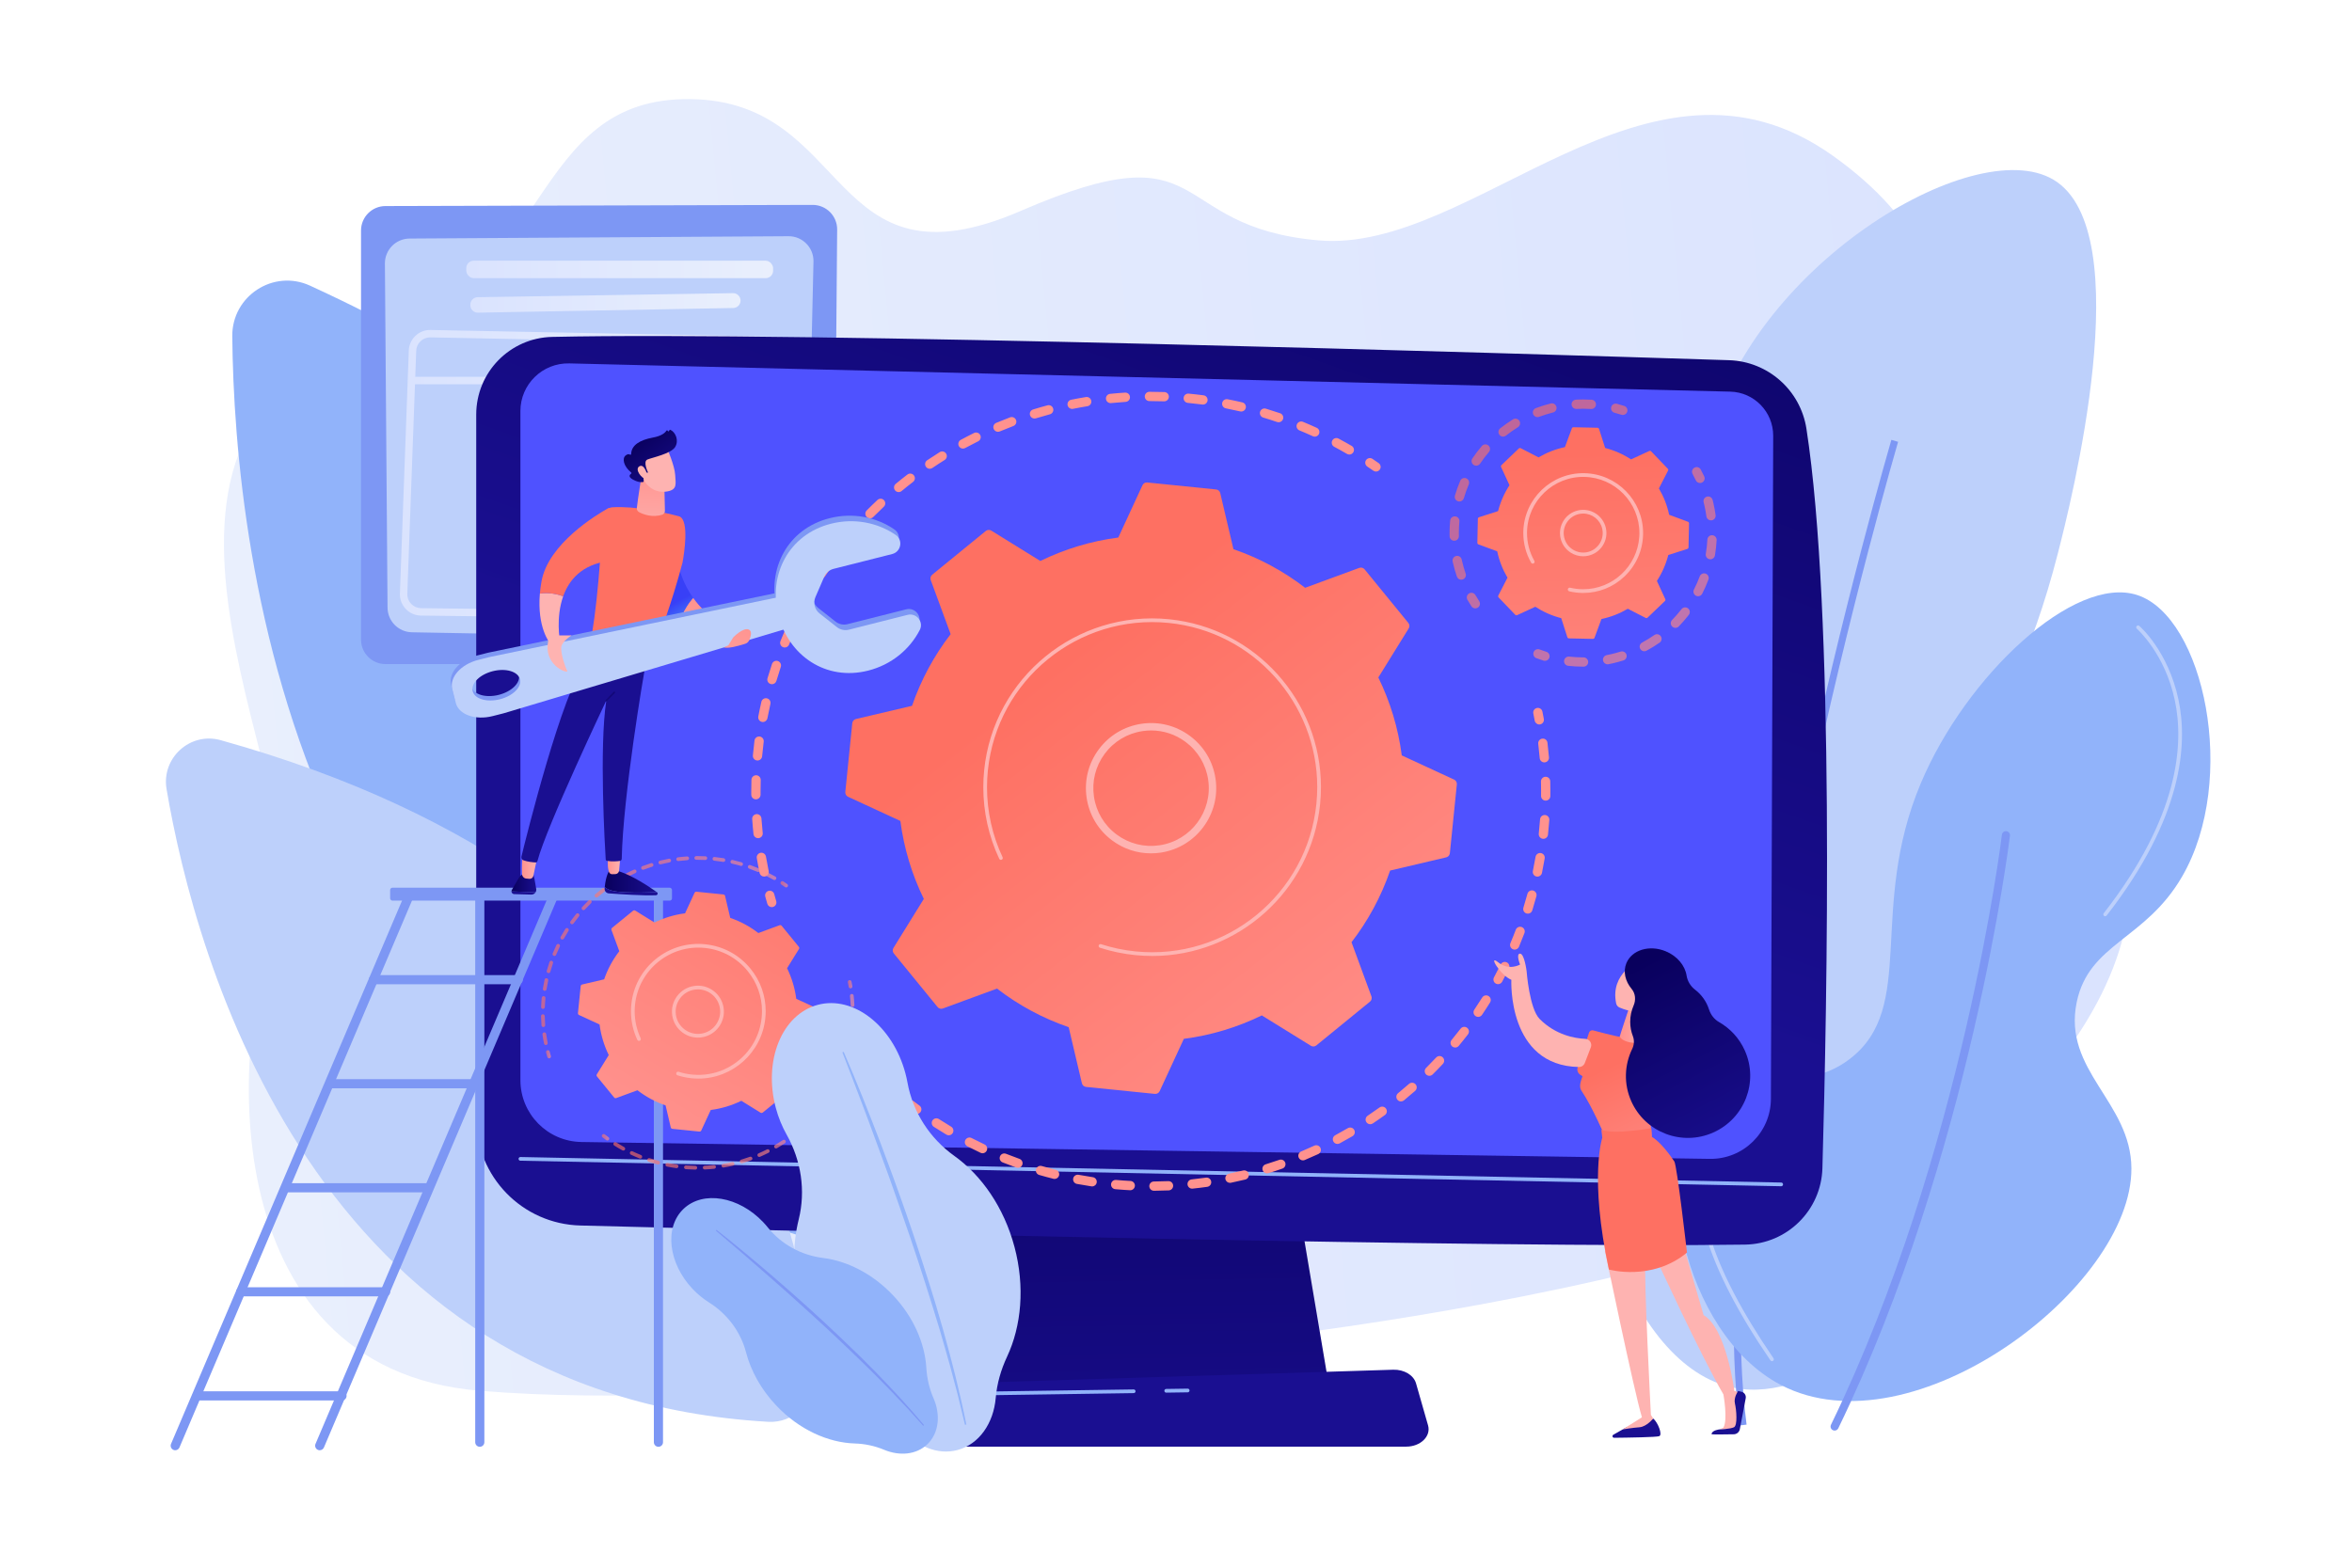 <?xml version="1.0" encoding="UTF-8"?><svg xmlns="http://www.w3.org/2000/svg" xmlns:xlink="http://www.w3.org/1999/xlink" viewBox="0 0 2475 1650"><defs><style>.cls-1{fill:url(#linear-gradient);}.cls-2{fill:#fff;}.cls-3{fill:#91b3fa;}.cls-4{fill:#7d97f4;}.cls-5{fill:#bdd0fb;}.cls-6{fill:url(#linear-gradient-8);}.cls-7{fill:url(#linear-gradient-9);}.cls-8{fill:url(#linear-gradient-3);}.cls-9{fill:url(#linear-gradient-4);}.cls-10{fill:url(#linear-gradient-2);}.cls-11{fill:url(#linear-gradient-6);}.cls-12{fill:url(#linear-gradient-7);}.cls-13{fill:url(#linear-gradient-5);}.cls-14{opacity:.64;}.cls-15{fill:url(#linear-gradient-59);}.cls-16{fill:url(#linear-gradient-57);}.cls-17{fill:url(#linear-gradient-58);}.cls-18{fill:url(#linear-gradient-55);}.cls-19{fill:url(#linear-gradient-56);}.cls-20{fill:url(#linear-gradient-53);}.cls-21{fill:url(#linear-gradient-54);}.cls-22{fill:url(#linear-gradient-51);}.cls-23{fill:url(#linear-gradient-52);}.cls-24{fill:url(#linear-gradient-50);}.cls-25{fill:url(#linear-gradient-64);}.cls-26{fill:url(#linear-gradient-63);}.cls-27{fill:url(#linear-gradient-65);}.cls-28{fill:url(#linear-gradient-60);}.cls-29{fill:url(#linear-gradient-62);}.cls-30{fill:url(#linear-gradient-61);}.cls-31{fill:url(#linear-gradient-41);}.cls-32{fill:url(#linear-gradient-40);}.cls-33{fill:url(#linear-gradient-43);}.cls-34{fill:url(#linear-gradient-42);}.cls-35{fill:url(#linear-gradient-45);}.cls-36{fill:url(#linear-gradient-46);}.cls-37{fill:url(#linear-gradient-44);}.cls-38{fill:url(#linear-gradient-49);}.cls-39{fill:url(#linear-gradient-47);}.cls-40{fill:url(#linear-gradient-48);}.cls-41{fill:url(#linear-gradient-14);}.cls-42{fill:url(#linear-gradient-18);}.cls-43{fill:url(#linear-gradient-22);}.cls-44{fill:url(#linear-gradient-20);}.cls-45{fill:url(#linear-gradient-21);}.cls-46{fill:url(#linear-gradient-23);}.cls-47{fill:url(#linear-gradient-15);}.cls-48{fill:url(#linear-gradient-19);}.cls-49{fill:url(#linear-gradient-16);}.cls-50{fill:url(#linear-gradient-17);}.cls-51{fill:url(#linear-gradient-13);}.cls-52{fill:url(#linear-gradient-12);}.cls-53{fill:url(#linear-gradient-10);}.cls-54{fill:url(#linear-gradient-11);}.cls-55{fill:url(#linear-gradient-27);}.cls-56{fill:url(#linear-gradient-24);}.cls-57{fill:url(#linear-gradient-26);}.cls-58{fill:url(#linear-gradient-38);}.cls-59{fill:url(#linear-gradient-35);}.cls-60{fill:url(#linear-gradient-37);}.cls-61{fill:url(#linear-gradient-34);}.cls-62{fill:url(#linear-gradient-39);}.cls-63{fill:url(#linear-gradient-36);}.cls-64{fill:url(#linear-gradient-25);}.cls-65{fill:url(#linear-gradient-28);}.cls-66{fill:url(#linear-gradient-29);}.cls-67{fill:url(#linear-gradient-33);}.cls-68{fill:url(#linear-gradient-30);}.cls-69{fill:url(#linear-gradient-32);}.cls-70{fill:url(#linear-gradient-31);}</style><linearGradient id="linear-gradient" x1="-1395.69" y1="850.47" x2="599.57" y2="850.47" gradientTransform="translate(750.55 -28.65) rotate(174.59) scale(1 -.95)" gradientUnits="userSpaceOnUse"><stop offset="0" stop-color="#dae3fe"/><stop offset="1" stop-color="#e9effd"/></linearGradient><linearGradient id="linear-gradient-2" x1="490.68" y1="283.58" x2="813.55" y2="283.58" gradientTransform="matrix(1, 0, 0, 1, 0, 0)" xlink:href="#linear-gradient"/><linearGradient id="linear-gradient-3" x1="494.95" y1="318.81" x2="779.28" y2="318.81" gradientTransform="matrix(1, 0, 0, 1, 0, 0)" xlink:href="#linear-gradient"/><linearGradient id="linear-gradient-4" x1="420.8" y1="499.78" x2="837.89" y2="499.78" gradientTransform="matrix(1, 0, 0, 1, 0, 0)" xlink:href="#linear-gradient"/><linearGradient id="linear-gradient-5" x1="429.56" y1="400.53" x2="833.17" y2="400.53" gradientTransform="matrix(1, 0, 0, 1, 0, 0)" xlink:href="#linear-gradient"/><linearGradient id="linear-gradient-6" x1="1203.61" y1="946.19" x2="1215.61" y2="1654.19" gradientUnits="userSpaceOnUse"><stop offset="0" stop-color="#09005d"/><stop offset="1" stop-color="#1a0f91"/></linearGradient><linearGradient id="linear-gradient-7" x1="1548.88" y1="1063.7" x2="1424.88" y2="1219.7" xlink:href="#linear-gradient-6"/><linearGradient id="linear-gradient-8" x1="1549.06" y1="-129.8" x2="1193.06" y2="878.2" xlink:href="#linear-gradient-6"/><linearGradient id="linear-gradient-9" x1="1923.67" y1="-274.74" x2="1679.67" y2="89.26" gradientUnits="userSpaceOnUse"><stop offset="0" stop-color="#4042e2"/><stop offset="1" stop-color="#4f52ff"/></linearGradient><linearGradient id="linear-gradient-10" x1="985.12" y1="-784.71" x2="913.12" y2="-68.71" gradientUnits="userSpaceOnUse"><stop offset="0" stop-color="#fe7062"/><stop offset="1" stop-color="#ff928e"/></linearGradient><linearGradient id="linear-gradient-11" x1="1248.53" y1="-758.23" x2="1176.53" y2="-42.23" xlink:href="#linear-gradient-10"/><linearGradient id="linear-gradient-12" x1="1566.97" y1="-726.2" x2="1494.97" y2="-10.2" xlink:href="#linear-gradient-10"/><linearGradient id="linear-gradient-13" x1="1765.85" y1="-706.2" x2="1693.85" y2="9.79" xlink:href="#linear-gradient-10"/><linearGradient id="linear-gradient-14" x1="1482.17" y1="-734.73" x2="1410.17" y2="-18.73" xlink:href="#linear-gradient-10"/><linearGradient id="linear-gradient-15" x1="1155.92" y1="-767.53" x2="1083.92" y2="-51.54" xlink:href="#linear-gradient-10"/><linearGradient id="linear-gradient-16" x1="1110.96" y1="701.05" x2="1494.96" y2="1193.05" xlink:href="#linear-gradient-10"/><linearGradient id="linear-gradient-17" x1="1574.21" y1="-134.9" x2="1434.21" y2="237.1" gradientUnits="userSpaceOnUse"><stop offset="0" stop-color="#ff928e"/><stop offset="1" stop-color="#feb3b1"/></linearGradient><linearGradient id="linear-gradient-18" x1="1574.86" y1="-134.66" x2="1434.86" y2="237.35" xlink:href="#linear-gradient-17"/><linearGradient id="linear-gradient-19" x1="1663.62" y1="476.2" x2="1674.74" y2="874.48" xlink:href="#linear-gradient-10"/><linearGradient id="linear-gradient-20" x1="1992.83" y1="-736.68" x2="1856.83" y2="-196.68" xlink:href="#linear-gradient-17"/><linearGradient id="linear-gradient-21" x1="1477.86" y1="503.99" x2="1665.86" y2="835.99" xlink:href="#linear-gradient-10"/><linearGradient id="linear-gradient-22" x1="1570.08" y1="451.78" x2="1758.08" y2="783.78" xlink:href="#linear-gradient-10"/><linearGradient id="linear-gradient-23" x1="1680.41" y1="389.3" x2="1868.41" y2="721.3" xlink:href="#linear-gradient-10"/><linearGradient id="linear-gradient-24" x1="1713.77" y1="370.41" x2="1901.77" y2="702.41" xlink:href="#linear-gradient-10"/><linearGradient id="linear-gradient-25" x1="1618.14" y1="424.56" x2="1806.14" y2="756.56" xlink:href="#linear-gradient-10"/><linearGradient id="linear-gradient-26" x1="1507.56" y1="487.18" x2="1695.56" y2="819.18" xlink:href="#linear-gradient-10"/><linearGradient id="linear-gradient-27" x1="1992.83" y1="-736.68" x2="1856.83" y2="-196.68" xlink:href="#linear-gradient-17"/><linearGradient id="linear-gradient-28" x1="574.56" y1="1109.6" x2="579.77" y2="1109.6" xlink:href="#linear-gradient-10"/><linearGradient id="linear-gradient-29" x1="569.33" y1="1000.47" x2="816.92" y2="1000.47" xlink:href="#linear-gradient-10"/><linearGradient id="linear-gradient-30" x1="821.27" y1="930.72" x2="829.23" y2="930.72" xlink:href="#linear-gradient-10"/><linearGradient id="linear-gradient-31" x1="892.14" y1="1035.91" x2="896.95" y2="1035.91" xlink:href="#linear-gradient-10"/><linearGradient id="linear-gradient-32" x1="645.46" y1="1138.58" x2="899.28" y2="1138.58" xlink:href="#linear-gradient-10"/><linearGradient id="linear-gradient-33" x1="633.26" y1="1196.99" x2="641.09" y2="1196.99" xlink:href="#linear-gradient-10"/><linearGradient id="linear-gradient-34" x1="876.51" y1="827.51" x2="663.88" y2="1182.49" xlink:href="#linear-gradient-10"/><linearGradient id="linear-gradient-35" x1="862.63" y1="368.67" x2="778.63" y2="824.67" xlink:href="#linear-gradient-17"/><linearGradient id="linear-gradient-36" x1="862.98" y1="368.73" x2="778.98" y2="824.73" xlink:href="#linear-gradient-17"/><linearGradient id="linear-gradient-37" x1="554.09" y1="632.08" x2="610.29" y2="781" gradientTransform="translate(1301.24) rotate(-180) scale(1 -1)" xlink:href="#linear-gradient-17"/><linearGradient id="linear-gradient-38" x1="557.78" y1="680.76" x2="585.17" y2="631.23" gradientTransform="translate(1301.24) rotate(-180) scale(1 -1)" gradientUnits="userSpaceOnUse"><stop offset="0" stop-color="#53d8ff"/><stop offset="1" stop-color="#3840f7"/></linearGradient><linearGradient id="linear-gradient-39" x1="7132.42" y1="927.89" x2="7188.22" y2="927.89" gradientTransform="translate(-6496.2)" xlink:href="#linear-gradient-6"/><linearGradient id="linear-gradient-40" x1="7147.18" y1="1217.47" x2="7154.68" y2="1057.97" gradientTransform="translate(-6496.2)" xlink:href="#linear-gradient-6"/><linearGradient id="linear-gradient-41" x1="7034.41" y1="928.03" x2="7060.53" y2="928.03" gradientTransform="translate(-6496.2)" xlink:href="#linear-gradient-6"/><linearGradient id="linear-gradient-42" x1="7034.23" y1="1212.16" x2="7041.73" y2="1052.66" gradientTransform="translate(-6496.2)" xlink:href="#linear-gradient-6"/><linearGradient id="linear-gradient-43" x1="7045.46" y1="910.02" x2="7062.41" y2="910.02" gradientTransform="translate(-6496.2)" xlink:href="#linear-gradient-17"/><linearGradient id="linear-gradient-44" x1="7135.26" y1="908.91" x2="7149.39" y2="908.91" gradientTransform="translate(-6496.2)" xlink:href="#linear-gradient-17"/><linearGradient id="linear-gradient-45" x1="777.52" y1="722.57" x2="732.02" y2="747.57" xlink:href="#linear-gradient-6"/><linearGradient id="linear-gradient-46" x1="7170.39" y1="691.71" x2="7112.57" y2="766.46" gradientTransform="translate(-6496.2)" xlink:href="#linear-gradient-6"/><linearGradient id="linear-gradient-47" x1="-1869.02" y1="2333.2" x2="-2097.02" y2="2489.2" gradientTransform="translate(1301.24) rotate(-180) scale(1 -1)" xlink:href="#linear-gradient-10"/><linearGradient id="linear-gradient-48" x1="686.83" y1="490.28" x2="683.33" y2="574.28" xlink:href="#linear-gradient-17"/><linearGradient id="linear-gradient-49" x1="6426.07" y1="-1619.33" x2="6450.57" y2="-1551.33" gradientTransform="translate(-6496.2)" xlink:href="#linear-gradient-17"/><linearGradient id="linear-gradient-50" x1="7168.29" y1="460.82" x2="7209.06" y2="513.31" gradientTransform="translate(-6496.2)" xlink:href="#linear-gradient-6"/><linearGradient id="linear-gradient-51" x1="6411.57" y1="-1614.1" x2="6436.07" y2="-1546.1" gradientTransform="translate(-6496.2)" xlink:href="#linear-gradient-17"/><linearGradient id="linear-gradient-52" x1="-604.82" y1="2514.36" x2="-565.82" y2="2459.36" gradientTransform="translate(1301.24) rotate(-180) scale(1 -1)" xlink:href="#linear-gradient-17"/><linearGradient id="linear-gradient-53" x1="-1868.05" y1="2334.61" x2="-2096.05" y2="2490.61" gradientTransform="translate(1301.24) rotate(-180) scale(1 -1)" xlink:href="#linear-gradient-10"/><linearGradient id="linear-gradient-54" x1="514.57" y1="646.99" x2="570.77" y2="795.92" gradientTransform="translate(1301.24) rotate(-180) scale(1 -1)" xlink:href="#linear-gradient-17"/><linearGradient id="linear-gradient-55" x1="-594.16" y1="2521.92" x2="-555.16" y2="2466.92" gradientTransform="translate(1301.24) rotate(-180) scale(1 -1)" xlink:href="#linear-gradient-17"/><linearGradient id="linear-gradient-56" x1="2023.27" y1="1038.52" x2="1945.26" y2="1161.54" xlink:href="#linear-gradient-17"/><linearGradient id="linear-gradient-57" x1="358.37" y1="1215.67" x2="351.04" y2="1430.33" gradientTransform="translate(1470.1)" xlink:href="#linear-gradient-6"/><linearGradient id="linear-gradient-58" x1="262.13" y1="1212.38" x2="254.79" y2="1427.05" gradientTransform="translate(1470.1)" xlink:href="#linear-gradient-6"/><linearGradient id="linear-gradient-59" x1="1885.79" y1="1013.89" x2="1810.78" y2="1184.91" xlink:href="#linear-gradient-17"/><linearGradient id="linear-gradient-60" x1="1705.25" y1="1116.79" x2="1771.62" y2="1259.5" xlink:href="#linear-gradient-10"/><linearGradient id="linear-gradient-61" x1="1612.3" y1="1404.72" x2="1484.3" y2="1568.72" xlink:href="#linear-gradient-10"/><linearGradient id="linear-gradient-62" x1="234.23" y1="1078.83" x2="265.26" y2="1078.83" gradientTransform="translate(1470.1)" xlink:href="#linear-gradient-17"/><linearGradient id="linear-gradient-63" x1="1771.73" y1="925.44" x2="1754.39" y2="969.44" xlink:href="#linear-gradient-17"/><linearGradient id="linear-gradient-64" x1="1639.38" y1="909.92" x2="1634.05" y2="958.59" xlink:href="#linear-gradient-17"/><linearGradient id="linear-gradient-65" x1="-350.93" y1="1017.35" x2="-458.25" y2="1225.7" gradientTransform="translate(1366.17) rotate(-180) scale(1 -1)" xlink:href="#linear-gradient-6"/></defs><g id="Background"><rect class="cls-2" width="2475" height="1650"/></g><g id="Illustration"><g><path class="cls-1" d="m1207.98,1421.39s741.76-61.72,930.25-270.4c188.49-208.68,92.96-389.9-70.13-428.37-163.09-38.46-195.3-91.47-117.36-174.45,77.94-82.99,171.38-247.03-22.57-384.64-193.95-137.61-377.54,103.79-540.6,89.47-163.06-14.32-108.98-119.62-313.26-31.1-204.27,88.52-176.7-115.54-347.85-117.6-171.15-2.06-144.87,196.9-331.65,252.47-319.45,95.05-50.37,501.9-101.7,614.46-51.33,112.57-73.19,468.84,211.23,492.51,284.42,23.67,703.64-42.36,703.64-42.36Z"/><path class="cls-3" d="m244.42,353.87c2.19,228.09,65.25,832.22,660.57,962.91,33.26,7.3,65.59-15.69,69.69-49.49,20.69-170.45,15.75-661.49-648.42-966.64-38.5-17.69-82.24,10.86-81.84,53.23Z"/><path class="cls-5" d="m175.28,830.58c30.1,176.94,154.33,638.47,633.13,665.88,26.75,1.53,49-20.36,47.98-47.13-5.15-135.01-70.13-515.9-624.16-670.29-32.12-8.95-62.55,18.67-56.95,51.55Z"/><g><path class="cls-5" d="m1824.43,1460.61c84.92,16.98,193.36-75.6,228.29-176.74,35.95-104.08-29.97-147.68-29.46-292.11.58-164.07,85.92-188.79,142.38-409.94,12.74-49.9,86.44-338.64-4.91-392.76-84.47-50.04-321.72,93.57-363.3,277.39-29.65,131.07,62.01,186.1,27,338.75-30.72,133.94-111.44,135.88-142.37,265.11-37.66,157.33,30.88,368.01,142.37,390.3Z"/><path class="cls-4" d="m1830.6,1500.36c-22.89-176.77,21.77-449.48,63.26-647.13,44.92-213.99,95.91-388.54,96.42-390.28l7.07,2.07c-.51,1.74-51.43,176.05-96.29,389.77-41.37,197.08-85.91,468.89-63.15,644.62l-7.3.94Z"/></g><g><path class="cls-3" d="m1874.08,1457.72c-104.68-54.54-140.5-241.83-81-302.7,40.2-41.13,97.86,2.13,153.48-40.5,71.02-54.43,18.78-156.95,74.61-289.91,47.51-113.15,161.49-220.21,228.09-198.24,69.72,23,106.44,193.62,46.9,296.3-38.72,66.78-97.99,70.06-110.85,132.16-14.92,72.07,57.16,104.93,57.55,174.8.71,125.5-230.3,300.24-368.78,228.09Z"/><path class="cls-4" d="m1930.56,1505.69c-.62,0-1.26-.14-1.86-.43-2.12-1.03-3-3.58-1.97-5.7,138.77-285.95,179.46-617.68,179.86-621,.28-2.34,2.4-4.01,4.74-3.73,2.34.28,4.01,2.4,3.73,4.74-.4,3.33-41.26,336.49-180.65,623.72-.74,1.52-2.26,2.4-3.84,2.4Z"/><path class="cls-5" d="m2215.27,964.39c-.42,0-.84-.13-1.2-.41-.85-.66-1-1.89-.34-2.74,79.38-101.89,84.54-177.99,74.89-223.89-10.41-49.53-39.73-75.37-40.02-75.63-.82-.71-.91-1.94-.2-2.76.71-.82,1.94-.9,2.75-.2,1.24,1.08,30.61,26.97,41.29,77.78,9.82,46.71,4.67,124.02-75.63,227.09-.39.49-.96.75-1.54.75Z"/><path class="cls-5" d="m1864.64,1432.67c-.62,0-1.23-.3-1.61-.85-67.3-98.22-90.25-174.1-68.22-225.54,19.58-45.72,69.02-54.23,69.52-54.31,1.07-.18,2.07.55,2.24,1.61.17,1.06-.55,2.07-1.61,2.24-.48.08-47.87,8.29-66.57,52.04-21.44,50.13,1.4,124.74,67.87,221.75.61.89.38,2.11-.51,2.72-.34.23-.72.34-1.1.34Z"/></g><g><path class="cls-4" d="m851.62,698.96h-445.96c-14.22,0-25.75-11.53-25.75-25.75V242.62c0-14.19,11.49-25.71,25.68-25.75l449.53-1.21c14.3-.04,25.89,11.58,25.82,25.89l-3.57,431.8c-.08,14.17-11.58,25.61-25.75,25.61Z"/><path class="cls-5" d="m829.76,248.62l-398.76,2.45c-14.41.09-26.03,11.83-25.97,26.25l2.78,362.16c.07,14.2,11.46,25.74,25.65,26l387.44,7.07c14.47.26,26.4-11.29,26.6-25.76l8.53-371.68c.21-14.63-11.65-26.58-26.29-26.49Z"/><rect class="cls-10" x="490.68" y="274.39" width="322.87" height="18.38" rx="7.82" ry="7.82"/><path class="cls-8" d="m779.27,316.79h0c-.22,4.09-3.57,7.32-7.66,7.39l-268.7,4.9c-4.37.08-7.96-3.44-7.96-7.81v-.64c0-4.27,3.42-7.75,7.69-7.82l268.7-4.26c4.53-.07,8.17,3.71,7.93,8.24Z"/><path class="cls-9" d="m806.7,652.27c-.09,0-.18,0-.27,0l-363.43-4.36c-6.03-.07-11.67-2.5-15.86-6.83-4.2-4.33-6.45-10.04-6.33-16.07l9.35-255.74c.11-5.93,2.56-11.53,6.88-15.7,4.33-4.16,10-6.41,16.02-6.27l362.8,7.06c12.37.24,22.25,10.5,22.03,22.87,0,.02,0,.04,0,.06l-8.72,252.97c-.22,12.16-10.27,22.01-22.46,22.01Zm-354.09-297.16c-3.81,0-7.4,1.45-10.16,4.1-2.82,2.72-4.42,6.37-4.49,10.28l-9.35,255.74c-.07,3.86,1.39,7.59,4.13,10.41,2.74,2.83,6.41,4.41,10.35,4.45l363.43,4.36c8.05.17,14.69-6.36,14.83-14.4l8.72-253c.13-8.05-6.31-14.73-14.37-14.89l-362.8-7.06c-.1,0-.19,0-.29,0Z"/><path class="cls-13" d="m829.27,404.44h-395.8c-2.16,0-3.91-1.75-3.91-3.91s1.75-3.91,3.91-3.91h395.8c2.16,0,3.91,1.75,3.91,3.91s-1.75,3.91-3.91,3.91Z"/></g><g><polygon class="cls-11" points="1057.75 1174.63 1025.54 1463.49 1399.22 1463.49 1350.54 1174.63 1057.75 1174.63"/><path class="cls-12" d="m1479.71,1522.59h-546.9c-14.86,0-26.02-10.58-23.14-21.94l7.02-27.75c2.11-8.35,11.29-14.47,22.2-14.81l527.23-16.45c11.39-.36,21.48,5.69,23.97,14.37l12.65,44.2c3.29,11.48-7.92,22.39-23.02,22.39Z"/><path class="cls-6" d="m501.13,436.31v741.14c0,60.97,48.58,110.83,109.53,112.4,270.7,6.98,967.92,23.91,1225.61,20.11,44.29-.65,80.17-36.09,81.45-80.37,4.97-172.18,13.04-586.2-16.83-778.42-6.29-40.48-40.46-70.75-81.4-72.06-226.81-7.26-980.9-30.3-1238.47-24.51-44.42,1-79.89,37.28-79.89,81.72Z"/><path class="cls-7" d="m547.63,432.7v704.13c0,35.6,28.57,64.6,64.17,65.13l1187.39,17.75c35.29.53,64.21-27.86,64.34-63.15l2.4-697.84c.09-25.23-20.01-45.91-45.24-46.52l-1221.61-29.72c-28.22-.69-51.46,22-51.46,50.22Z"/><path class="cls-3" d="m1874.35,1248.53s-.03,0-.04,0l-1326.72-26.86c-1.08-.02-1.93-.91-1.91-1.99.02-1.08.96-1.98,1.99-1.91l1326.72,26.86c1.08.02,1.93.91,1.91,1.99-.02,1.07-.89,1.91-1.95,1.91Z"/><path class="cls-3" d="m1227.21,1465.77c-1.07,0-1.94-.86-1.95-1.92-.02-1.08.85-1.97,1.92-1.98l22.59-.33h.03c1.07,0,1.94.86,1.95,1.92.02,1.08-.85,1.97-1.92,1.98l-22.59.33h-.03Z"/><path class="cls-3" d="m929.91,1507.46c-.1,0-.21,0-.31-.02-1.07-.17-1.79-1.17-1.62-2.24l3.22-20.19c1.75-10.93,11.04-18.98,22.11-19.14l239.63-3.5c1.07-.01,1.97.85,1.98,1.92.02,1.08-.85,1.97-1.92,1.98l-239.63,3.5c-9.16.13-16.87,6.8-18.31,15.85l-3.22,20.19c-.15.96-.98,1.64-1.93,1.64Z"/></g><g><path class="cls-4" d="m692.87,1522.75c-2.66,0-4.81-2.15-4.81-4.81v-575.34c0-2.66,2.15-4.81,4.81-4.81s4.81,2.15,4.81,4.81v575.34c0,2.66-2.15,4.81-4.81,4.81Z"/><path class="cls-4" d="m504.88,1522.75c-2.66,0-4.81-2.15-4.81-4.81v-575.34c0-2.66,2.15-4.81,4.81-4.81s4.81,2.15,4.81,4.81v575.34c0,2.66-2.15,4.81-4.81,4.81Z"/><path class="cls-4" d="m184.41,1526.4c-.63,0-1.27-.12-1.88-.39-2.45-1.04-3.59-3.87-2.55-6.31l246.14-578.99c1.04-2.45,3.87-3.58,6.31-2.55,2.45,1.04,3.59,3.87,2.55,6.31l-246.14,578.99c-.78,1.83-2.56,2.93-4.43,2.93Z"/><path class="cls-4" d="m336.44,1526.4c-.63,0-1.27-.12-1.88-.39-2.45-1.04-3.59-3.87-2.55-6.31l246.14-578.99c1.04-2.45,3.87-3.58,6.31-2.55,2.45,1.04,3.59,3.87,2.55,6.31l-246.14,578.99c-.78,1.83-2.56,2.93-4.43,2.93Z"/><rect class="cls-4" x="410.54" y="934.32" width="296.59" height="13.57" rx="2.35" ry="2.35"/><path class="cls-4" d="m545.4,1035.94h-152.49c-2.66,0-4.81-2.15-4.81-4.81s2.15-4.81,4.81-4.81h152.49c2.66,0,4.81,2.15,4.81,4.81s-2.15,4.81-4.81,4.81Z"/><rect class="cls-4" x="346.12" y="1135.82" width="152.49" height="9.63"/><rect class="cls-4" x="300.83" y="1245.32" width="152.49" height="9.63"/><path class="cls-4" d="m405.82,1364.45h-152.49c-2.66,0-4.81-2.15-4.81-4.81s2.15-4.81,4.81-4.81h152.49c2.66,0,4.81,2.15,4.81,4.81s-2.15,4.81-4.81,4.81Z"/><path class="cls-4" d="m359.89,1473.95h-152.49c-2.66,0-4.81-2.15-4.81-4.81s2.15-4.81,4.81-4.81h152.49c2.66,0,4.81,2.15,4.81,4.81s-2.15,4.81-4.81,4.81Z"/></g><g><g><path class="cls-53" d="m812.13,954.76c-2.11,0-4.06-1.38-4.68-3.51-.74-2.52-1.46-5.06-2.15-7.6-.71-2.6.82-5.29,3.42-6,2.6-.71,5.29.82,6,3.42.68,2.48,1.38,4.96,2.1,7.42.76,2.59-.72,5.3-3.31,6.06-.46.13-.92.2-1.38.2Z"/><path class="cls-54" d="m804.08,922.61c-2.26,0-4.3-1.58-4.78-3.89-1.07-5.14-2.05-10.35-2.92-15.51-.45-2.66,1.34-5.18,4-5.63,2.67-.44,5.18,1.34,5.63,4,.85,5.03,1.81,10.13,2.85,15.14.55,2.64-1.15,5.23-3.79,5.78-.34.07-.67.1-1,.1Zm-6.34-40.43c-2.47,0-4.58-1.86-4.85-4.37-.55-5.2-1.02-10.49-1.37-15.72-.18-2.69,1.85-5.02,4.54-5.2,2.7-.17,5.02,1.85,5.2,4.54.35,5.11.8,10.28,1.34,15.35.29,2.68-1.66,5.09-4.34,5.37-.18.02-.35.03-.52.03Zm-2.31-40.86c-2.68,0-4.86-2.16-4.88-4.85,0-1.07-.01-2.14-.01-3.21,0-4.17.06-8.4.19-12.57.08-2.69,2.35-4.76,5.03-4.74,2.69.08,4.81,2.33,4.74,5.03-.12,4.08-.18,8.21-.18,12.28,0,1.05,0,2.09.01,3.13.02,2.7-2.15,4.9-4.85,4.92h-.04Zm1.69-40.89c-.15,0-.29,0-.44-.02-2.69-.24-4.67-2.61-4.43-5.3.47-5.22,1.04-10.49,1.7-15.68.34-2.67,2.78-4.57,5.46-4.23,2.67.34,4.57,2.78,4.23,5.46-.64,5.07-1.2,10.22-1.66,15.32-.23,2.54-2.36,4.45-4.86,4.45Zm5.63-40.52c-.3,0-.61-.03-.91-.09-2.65-.5-4.39-3.06-3.89-5.71.97-5.14,2.06-10.33,3.23-15.44.6-2.63,3.22-4.28,5.85-3.67,2.63.6,4.27,3.22,3.67,5.85-1.14,4.99-2.2,10.06-3.15,15.08-.44,2.34-2.49,3.98-4.79,3.98Zm9.58-39.77c-.46,0-.92-.06-1.38-.2-2.59-.76-4.07-3.47-3.31-6.06,1.48-5.02,3.07-10.09,4.73-15.05.86-2.56,3.63-3.93,6.18-3.08,2.56.86,3.93,3.63,3.08,6.18-1.63,4.85-3.18,9.79-4.62,14.7-.62,2.13-2.57,3.51-4.68,3.51Zm13.47-38.63c-.61,0-1.23-.12-1.83-.36-2.5-1.01-3.7-3.86-2.69-6.36,1.97-4.87,4.07-9.76,6.22-14.55,1.11-2.46,4-3.56,6.46-2.45,2.46,1.11,3.56,4,2.45,6.46-2.1,4.67-4.15,9.45-6.07,14.2-.77,1.9-2.6,3.05-4.53,3.05Zm17.27-37.18c-.77,0-1.54-.18-2.27-.56-2.39-1.26-3.3-4.21-2.05-6.59,2.44-4.64,5.01-9.3,7.63-13.85,1.34-2.34,4.33-3.14,6.67-1.79,2.34,1.35,3.14,4.33,1.79,6.67-2.56,4.44-5.06,8.99-7.45,13.52-.87,1.66-2.57,2.61-4.32,2.61Zm20.85-35.27c-.92,0-1.86-.26-2.69-.81-2.25-1.49-2.87-4.51-1.38-6.77,2.88-4.37,5.89-8.75,8.95-13.02,1.57-2.19,4.62-2.7,6.81-1.13,2.19,1.57,2.7,4.62,1.13,6.81-2.98,4.17-5.92,8.45-8.74,12.71-.94,1.42-2.49,2.19-4.08,2.19Zm24.22-33.02c-1.08,0-2.17-.36-3.07-1.09-2.09-1.7-2.41-4.77-.71-6.87,3.3-4.06,6.72-8.12,10.18-12.07,1.78-2.03,4.86-2.23,6.89-.45,2.03,1.78,2.23,4.86.45,6.89-3.38,3.85-6.72,7.82-9.94,11.79-.97,1.19-2.37,1.81-3.79,1.81Zm27.34-30.47c-1.24,0-2.48-.47-3.43-1.41-1.92-1.9-1.93-4.99-.04-6.91,3.69-3.73,7.5-7.43,11.31-11.01,1.97-1.84,5.06-1.75,6.9.22,1.84,1.97,1.75,5.06-.22,6.9-3.72,3.49-7.44,7.11-11.04,10.75-.95.96-2.21,1.45-3.47,1.45Zm30.17-27.64c-1.4,0-2.79-.6-3.76-1.76-1.72-2.08-1.44-5.15.64-6.88,4.03-3.35,8.18-6.66,12.32-9.84,2.14-1.64,5.2-1.24,6.85.9,1.64,2.14,1.24,5.2-.9,6.85-4.05,3.11-8.1,6.34-12.04,9.62-.91.76-2.02,1.13-3.12,1.13Zm32.72-24.55c-1.57,0-3.1-.75-4.05-2.15-1.51-2.23-.92-5.27,1.31-6.78,4.34-2.93,8.78-5.82,13.22-8.59,2.29-1.43,5.3-.73,6.73,1.56,1.43,2.29.73,5.3-1.56,6.73-4.33,2.7-8.68,5.52-12.91,8.39-.84.57-1.79.84-2.73.84Zm441.5-14.99c-.83,0-1.68-.21-2.45-.66-4.42-2.57-8.95-5.1-13.46-7.5-2.38-1.27-3.28-4.22-2.01-6.6,1.27-2.38,4.23-3.28,6.6-2.01,4.62,2.46,9.26,5.05,13.79,7.68,2.33,1.36,3.12,4.35,1.76,6.68-.91,1.56-2.54,2.43-4.22,2.43Zm-406.55-6.24c-1.73,0-3.41-.93-4.3-2.56-1.28-2.37-.4-5.33,1.97-6.62,4.61-2.5,9.31-4.94,13.99-7.25,2.42-1.19,5.35-.2,6.54,2.21,1.19,2.42.2,5.35-2.21,6.54-4.57,2.26-9.16,4.64-13.66,7.08-.74.4-1.54.59-2.32.59Zm370.21-12.58c-.68,0-1.37-.14-2.03-.44-4.63-2.12-9.39-4.18-14.14-6.13-2.49-1.03-3.68-3.88-2.66-6.37,1.03-2.49,3.88-3.68,6.37-2.66,4.86,2,9.73,4.11,14.48,6.28,2.45,1.12,3.53,4.02,2.41,6.47-.82,1.8-2.59,2.86-4.44,2.86Zm-333.37-5.1c-1.91,0-3.72-1.12-4.5-2.99-1.05-2.49.12-5.35,2.61-6.39,4.8-2.02,9.73-3.98,14.62-5.83,2.52-.95,5.34.32,6.29,2.85.95,2.52-.32,5.34-2.85,6.29-4.78,1.8-9.59,3.72-14.28,5.69-.62.26-1.26.38-1.89.38Zm295.34-10.03c-.52,0-1.05-.08-1.58-.26-4.85-1.65-9.78-3.24-14.68-4.7-2.58-.77-4.05-3.5-3.28-6.08.77-2.58,3.5-4.05,6.08-3.28,5.01,1.5,10.07,3.12,15.03,4.81,2.55.87,3.91,3.65,3.04,6.2-.69,2.03-2.59,3.31-4.62,3.31Zm-256.96-3.93c-2.09,0-4.02-1.35-4.66-3.44-.8-2.58.65-5.31,3.23-6.1,5.02-1.55,10.12-3.02,15.16-4.36,2.61-.7,5.28.85,5.98,3.46.7,2.61-.85,5.28-3.46,5.98-4.92,1.32-9.9,2.75-14.81,4.26-.48.15-.96.22-1.44.22Zm217.62-7.35c-.37,0-.74-.04-1.12-.13-4.98-1.16-10.05-2.25-15.08-3.23-2.65-.51-4.38-3.08-3.86-5.73s3.08-4.38,5.73-3.86c5.15,1,10.34,2.11,15.44,3.31,2.63.61,4.26,3.24,3.64,5.87-.53,2.25-2.53,3.77-4.75,3.77Zm-177.98-2.76c-2.28,0-4.31-1.6-4.78-3.91-.54-2.64,1.17-5.22,3.82-5.76,5.13-1.04,10.35-2,15.52-2.84,2.67-.44,5.17,1.37,5.61,4.03.43,2.66-1.37,5.17-4.03,5.61-5.05.82-10.15,1.76-15.16,2.77-.33.07-.65.1-.97.1Zm137.71-4.6c-.21,0-.43-.01-.65-.04-5.06-.67-10.22-1.25-15.32-1.74-2.68-.25-4.65-2.64-4.4-5.32.25-2.69,2.62-4.66,5.32-4.4,5.23.49,10.5,1.09,15.68,1.78,2.67.35,4.55,2.81,4.2,5.48-.33,2.46-2.42,4.24-4.83,4.24Zm-97.26-1.53c-2.48,0-4.6-1.87-4.85-4.39-.27-2.68,1.68-5.08,4.37-5.35,5.19-.53,10.48-.96,15.72-1.29,2.71-.18,5.01,1.87,5.18,4.56.17,2.69-1.87,5.01-4.56,5.18-5.12.33-10.29.75-15.36,1.26-.17.02-.33.02-.5.02Zm56.46-1.86c-.06,0-.11,0-.17,0-4.78-.16-9.61-.25-14.36-.25h-1.05s0,0-.01,0c-2.69,0-4.87-2.18-4.88-4.87,0-2.7,2.17-4.89,4.87-4.9h1.08c4.86,0,9.8.08,14.7.25,2.69.09,4.8,2.35,4.71,5.05-.09,2.64-2.26,4.71-4.88,4.71Z"/><path class="cls-52" d="m1447.97,496.3c-.96,0-1.93-.28-2.78-.87-2.11-1.47-4.24-2.92-6.38-4.35-2.24-1.5-2.84-4.53-1.35-6.77,1.5-2.24,4.53-2.84,6.77-1.35,2.19,1.46,4.36,2.95,6.52,4.45,2.21,1.54,2.76,4.58,1.22,6.8-.95,1.36-2.47,2.1-4.01,2.1Z"/></g><g><path class="cls-51" d="m1619.77,762.49c-2.31,0-4.36-1.65-4.8-4-.46-2.53-.95-5.06-1.46-7.58-.54-2.64,1.17-5.22,3.81-5.76,2.64-.53,5.22,1.17,5.76,3.81.52,2.58,1.02,5.16,1.5,7.76.49,2.65-1.27,5.2-3.92,5.68-.3.05-.59.08-.89.08Z"/><path class="cls-41" d="m1214.29,1253.29c-2.68,0-4.86-2.16-4.88-4.85-.02-2.7,2.15-4.9,4.85-4.91,5.02-.03,10.12-.16,15.15-.38,2.72-.1,4.97,1.97,5.09,4.67s-1.97,4.97-4.67,5.09c-5.15.23-10.37.36-15.51.39h-.03Zm-24.93-.57c-.09,0-.17,0-.26,0-2.37-.12-4.75-.27-7.12-.43-2.8-.19-5.6-.41-8.38-.66-2.69-.24-4.67-2.61-4.43-5.3.24-2.69,2.6-4.68,5.3-4.43,2.72.24,5.45.46,8.19.65,2.32.16,4.64.3,6.96.42,2.69.14,4.76,2.44,4.62,5.13-.14,2.61-2.29,4.63-4.87,4.63Zm65.12-1.65c-2.47,0-4.59-1.87-4.85-4.38-.28-2.68,1.67-5.08,4.35-5.36,5.02-.52,10.09-1.15,15.05-1.85,2.68-.39,5.14,1.48,5.52,4.15.38,2.67-1.48,5.14-4.15,5.52-5.08.72-10.27,1.36-15.41,1.89-.17.02-.34.03-.51.03Zm-105.22-2.37c-.24,0-.48-.02-.73-.05-5.12-.76-10.27-1.63-15.32-2.57-2.65-.5-4.4-3.05-3.9-5.7.5-2.65,3.05-4.39,5.7-3.9,4.93.92,9.96,1.77,14.96,2.51,2.67.4,4.51,2.88,4.11,5.55-.36,2.42-2.45,4.16-4.82,4.16Zm145.02-3.74c-2.27,0-4.31-1.59-4.78-3.91-.54-2.64,1.17-5.22,3.81-5.76,4.94-1.01,9.92-2.12,14.8-3.31,2.62-.64,5.26.97,5.9,3.59.64,2.62-.97,5.26-3.59,5.9-5,1.22-10.1,2.35-15.15,3.39-.33.07-.66.1-.98.1Zm-184.54-4.12c-.39,0-.79-.05-1.19-.15-5.01-1.25-10.06-2.61-15-4.05-2.59-.75-4.08-3.46-3.33-6.05.75-2.59,3.46-4.08,6.05-3.33,4.82,1.4,9.75,2.73,14.65,3.95,2.62.65,4.21,3.3,3.55,5.92-.55,2.22-2.55,3.7-4.73,3.7Zm223.56-5.84c-2.09,0-4.02-1.35-4.66-3.45-.79-2.58.65-5.31,3.23-6.1,4.8-1.48,9.64-3.07,14.37-4.72,2.55-.89,5.33.45,6.22,3,.89,2.55-.45,5.33-3,6.22-4.85,1.69-9.8,3.32-14.71,4.83-.48.15-.96.22-1.44.22Zm-262.12-5.82c-.54,0-1.1-.09-1.64-.28-4.85-1.73-9.74-3.58-14.53-5.49-2.5-1-3.72-3.84-2.72-6.34,1-2.5,3.83-3.73,6.34-2.72,4.68,1.87,9.45,3.67,14.19,5.36,2.54.91,3.86,3.7,2.96,6.24-.71,2-2.59,3.24-4.6,3.24Zm299.92-7.87c-1.91,0-3.72-1.13-4.51-3-1.04-2.49.13-5.35,2.62-6.39,4.63-1.94,9.29-3.99,13.85-6.1,2.45-1.13,5.35-.06,6.48,2.38,1.13,2.45.07,5.35-2.38,6.48-4.67,2.16-9.44,4.26-14.18,6.24-.62.26-1.25.38-1.88.38Zm-337.16-7.5c-.7,0-1.41-.15-2.08-.47-4.67-2.2-9.36-4.52-13.93-6.88-2.39-1.24-3.33-4.19-2.09-6.58,1.24-2.39,4.19-3.33,6.58-2.09,4.46,2.31,9.04,4.57,13.6,6.72,2.44,1.15,3.49,4.06,2.34,6.5-.83,1.77-2.59,2.8-4.42,2.8Zm373.47-9.81c-1.74,0-3.42-.93-4.3-2.57-1.28-2.37-.39-5.34,1.99-6.61,4.43-2.38,8.87-4.88,13.21-7.42,2.32-1.36,5.32-.58,6.68,1.75,1.36,2.33.58,5.32-1.75,6.68-4.44,2.6-8.99,5.16-13.52,7.59-.74.39-1.53.58-2.31.58Zm-409.03-9.12c-.85,0-1.71-.22-2.5-.69-4.42-2.64-8.86-5.4-13.19-8.2-2.26-1.47-2.91-4.49-1.44-6.75,1.47-2.26,4.49-2.91,6.75-1.44,4.23,2.74,8.56,5.43,12.88,8.01,2.32,1.38,3.07,4.38,1.69,6.69-.91,1.53-2.53,2.38-4.2,2.38Zm443.52-11.63c-1.58,0-3.12-.76-4.06-2.17-1.5-2.24-.9-5.27,1.34-6.77,4.17-2.79,8.35-5.7,12.44-8.66,2.18-1.58,5.24-1.09,6.82,1.09,1.58,2.18,1.09,5.24-1.09,6.82-4.18,3.03-8.47,6.01-12.73,8.86-.83.56-1.78.83-2.71.83Zm32.34-23.98c-1.41,0-2.82-.61-3.78-1.79-1.71-2.09-1.4-5.16.69-6.87,3.88-3.18,7.77-6.48,11.55-9.82,2.02-1.78,5.11-1.59,6.89.43,1.78,2.02,1.59,5.11-.43,6.89-3.87,3.42-7.85,6.8-11.83,10.06-.91.74-2,1.1-3.09,1.1Zm29.89-26.99c-1.25,0-2.51-.48-3.46-1.44-1.9-1.91-1.89-5,.02-6.9,3.57-3.55,7.13-7.22,10.56-10.9,1.84-1.97,4.93-2.08,6.9-.23,1.97,1.84,2.08,4.93.23,6.9-3.52,3.76-7.15,7.52-10.81,11.15-.95.95-2.2,1.42-3.44,1.42Zm27.16-29.75c-1.1,0-2.2-.37-3.11-1.12-2.08-1.72-2.37-4.8-.65-6.87,3.22-3.89,6.41-7.88,9.47-11.87,1.64-2.14,4.71-2.54,6.85-.9,2.14,1.64,2.54,4.71.9,6.85-3.13,4.08-6.39,8.17-9.69,12.15-.97,1.17-2.36,1.77-3.76,1.77Zm24.17-32.25c-.94,0-1.89-.27-2.73-.84-2.23-1.51-2.82-4.55-1.31-6.78,2.83-4.18,5.61-8.47,8.28-12.74,1.43-2.29,4.44-2.98,6.73-1.56,2.29,1.43,2.99,4.44,1.56,6.73-2.72,4.37-5.57,8.75-8.47,13.04-.94,1.4-2.48,2.15-4.05,2.15Zm20.94-34.45c-.79,0-1.58-.19-2.32-.59-2.37-1.29-3.25-4.25-1.96-6.62,2.4-4.43,4.76-8.96,7-13.49,1.2-2.42,4.12-3.41,6.54-2.21,2.42,1.2,3.4,4.13,2.21,6.54-2.3,4.63-4.71,9.28-7.17,13.81-.88,1.63-2.56,2.55-4.3,2.55Zm17.5-36.35c-.63,0-1.28-.12-1.9-.39-2.48-1.05-3.65-3.91-2.6-6.4,1.96-4.65,3.87-9.4,5.65-14.12.96-2.52,3.77-3.79,6.3-2.84,2.52.96,3.79,3.77,2.84,6.3-1.83,4.83-3.78,9.7-5.79,14.46-.79,1.86-2.6,2.98-4.5,2.98Zm13.85-37.86c-.48,0-.97-.07-1.45-.22-2.57-.8-4.01-3.54-3.21-6.11,1.5-4.81,2.92-9.71,4.24-14.56.7-2.6,3.39-4.14,5.99-3.44,2.6.71,4.14,3.39,3.44,5.99-1.35,4.97-2.81,9.98-4.34,14.91-.65,2.09-2.58,3.43-4.66,3.43Zm10.09-38.98c-.33,0-.66-.03-1-.1-2.64-.55-4.34-3.13-3.79-5.77,1.02-4.93,1.97-9.95,2.8-14.9.45-2.66,2.97-4.45,5.63-4,2.66.45,4.45,2.97,4,5.63-.86,5.07-1.82,10.21-2.87,15.26-.48,2.31-2.51,3.89-4.78,3.89Zm6.26-39.78c-.18,0-.35,0-.53-.03-2.68-.29-4.62-2.7-4.33-5.38.54-4.98,1-10.06,1.36-15.11.19-2.69,2.51-4.71,5.22-4.52,2.69.19,4.71,2.53,4.52,5.22-.37,5.16-.84,10.36-1.4,15.46-.27,2.5-2.39,4.36-4.85,4.36Zm2.43-40.2h-.06c-2.7-.04-4.85-2.25-4.82-4.95.02-1.77.03-3.53.03-5.29,0-3.3-.04-6.59-.12-9.88-.06-2.7,2.07-4.93,4.77-5,2.76-.04,4.93,2.07,5,4.77.08,3.36.12,6.73.12,10.11,0,1.8-.01,3.61-.03,5.42-.03,2.68-2.21,4.82-4.88,4.82Zm-1.43-40.25c-2.51,0-4.65-1.93-4.86-4.47-.42-5.02-.94-10.09-1.55-15.09-.33-2.68,1.58-5.11,4.26-5.44,2.68-.33,5.11,1.58,5.44,4.26.62,5.12,1.15,10.31,1.59,15.45.23,2.69-1.77,5.05-4.46,5.27-.14.01-.28.02-.41.02Z"/><path class="cls-47" d="m964.68,1172.49c-1.01,0-2.02-.31-2.89-.95-2.12-1.56-4.23-3.15-6.31-4.75-2.14-1.64-2.55-4.71-.9-6.85,1.64-2.14,4.71-2.55,6.85-.9,2.04,1.56,4.1,3.11,6.17,4.63,2.17,1.6,2.63,4.66,1.03,6.83-.96,1.3-2.44,1.99-3.93,1.99Z"/></g><g><path class="cls-49" d="m986.59,1059.91c1.35,1.65,3.59,2.26,5.59,1.53l56.97-20.95c22.46,17.3,47.84,31.14,75.43,40.62l13.9,59.05c.49,2.07,2.24,3.61,4.35,3.82l72.44,7.34c2.12.21,4.14-.94,5.03-2.87l25.46-55.07c28.93-3.76,56.57-12.23,82.04-24.67l51.62,31.95c1.81,1.12,4.13.97,5.78-.38l56.41-46.04c1.65-1.35,2.26-3.59,1.53-5.59l-20.95-56.97c17.3-22.46,31.14-47.84,40.62-75.43l59.05-13.9c2.07-.49,3.6-2.23,3.82-4.35l7.34-72.44c.21-2.12-.94-4.14-2.87-5.03l-55.07-25.46c-3.76-28.93-12.23-56.57-24.67-82.04l31.95-51.62c1.12-1.81.97-4.13-.38-5.78l-46.04-56.41c-1.34-1.65-3.59-2.26-5.59-1.53l-56.97,20.95c-22.46-17.3-47.84-31.14-75.43-40.62l-13.9-59.05c-.49-2.07-2.23-3.6-4.35-3.82l-72.44-7.34c-2.12-.22-4.14.94-5.03,2.87l-25.46,55.07c-28.93,3.76-56.57,12.23-82.04,24.67l-51.61-31.95c-1.81-1.12-4.13-.97-5.78.38l-56.41,46.04c-1.65,1.35-2.26,3.59-1.53,5.59l20.95,56.97c-17.3,22.46-31.14,47.84-40.62,75.43l-59.05,13.9c-2.07.49-3.6,2.23-3.82,4.35l-7.34,72.44c-.21,2.12.94,4.14,2.87,5.03l55.07,25.46c3.76,28.93,12.23,56.57,24.67,82.04l-31.95,51.62c-1.12,1.81-.97,4.13.38,5.78l46.04,56.41Z"/><path class="cls-50" d="m1211.12,898.15c-14.62,0-28.8-4.66-40.75-13.54-14.7-10.92-24.27-26.92-26.93-45.03-2.67-18.12,1.87-36.19,12.8-50.89,10.92-14.7,26.92-24.26,45.03-26.93,18.12-2.67,36.19,1.87,50.89,12.8,14.7,10.92,24.27,26.92,26.93,45.03,5.51,37.4-20.43,72.31-57.83,77.82h0c-3.39.5-6.78.75-10.14.75Zm.27-129.34c-2.98,0-5.98.22-8.99.66-16.05,2.37-30.22,10.84-39.9,23.87-9.68,13.02-13.71,29.04-11.34,45.09,2.37,16.05,10.84,30.22,23.87,39.9,13.02,9.68,29.04,13.71,45.09,11.34,33.14-4.88,56.13-35.82,51.24-68.96-2.37-16.05-10.84-30.22-23.87-39.9-10.59-7.87-23.15-12-36.11-12Z"/><path class="cls-42" d="m1212.51,1006.16c-5.97,0-11.98-.3-18.04-.91h0c-12.61-1.28-25.07-3.89-37.02-7.76-.83-.27-1.35-1.03-1.35-1.86,0-.2.03-.4.1-.6.33-1.03,1.43-1.59,2.46-1.26,11.69,3.79,23.87,6.34,36.21,7.59,95.34,9.65,180.72-60.03,190.37-155.35.6-5.93.9-11.83.89-17.67-.02-87.98-66.86-163.65-156.24-172.7-95.33-9.65-180.72,60.03-190.37,155.35-.59,5.88-.89,11.76-.89,17.63,0,25.43,5.57,50.58,16.4,73.61.13.27.19.55.18.83,0,.73-.41,1.44-1.12,1.77-.98.46-2.14.04-2.6-.94-11.07-23.56-16.76-49.27-16.77-75.27,0-6,.3-12.02.91-18.02,9.87-97.46,97.2-168.7,194.65-158.84,91.39,9.26,159.74,86.62,159.76,176.58,0,5.97-.3,12-.91,18.07-9.26,91.4-86.64,159.76-176.61,159.76Z"/></g></g><g><path class="cls-48" d="m1596.45,647.44l19.17-8.83c8.26,5.38,17.44,9.47,27.26,12l6.44,20.08c.23.7.87,1.19,1.61,1.2l25.31.55c.74.02,1.41-.44,1.66-1.13l7.3-19.78c9.92-2.1,19.27-5.8,27.75-10.81l18.77,9.65c.66.34,1.46.22,1.99-.29l18.28-17.51c.53-.51.69-1.31.38-1.98l-8.83-19.17c5.38-8.26,9.47-17.44,12-27.26l20.08-6.44c.7-.23,1.19-.87,1.2-1.61l.55-25.31c.02-.74-.44-1.41-1.13-1.66l-19.78-7.3c-2.1-9.92-5.8-19.27-10.81-27.75l9.65-18.77c.34-.66.22-1.46-.29-1.99l-17.51-18.28c-.51-.53-1.31-.69-1.98-.38l-19.17,8.83c-8.26-5.38-17.44-9.47-27.26-12l-6.44-20.08c-.23-.7-.87-1.19-1.61-1.2l-25.31-.55c-.74-.02-1.41.44-1.66,1.13l-7.3,19.78c-9.92,2.1-19.27,5.8-27.75,10.81l-18.77-9.65c-.66-.34-1.46-.22-1.99.29l-18.28,17.51c-.53.51-.68,1.31-.38,1.98l8.83,19.17c-5.38,8.26-9.47,17.44-12,27.26l-20.08,6.44c-.7.23-1.19.87-1.2,1.61l-.55,25.31c-.02.74.44,1.41,1.13,1.66l19.78,7.3c2.1,9.92,5.8,19.27,10.81,27.75l-9.65,18.77c-.34.66-.22,1.46.29,1.99l17.51,18.28c.51.53,1.31.69,1.98.38Z"/><path class="cls-44" d="m1665.94,585.49c-4.53,0-8.99-1.27-12.92-3.74-5.53-3.46-9.38-8.88-10.84-15.24-1.46-6.36-.36-12.91,3.11-18.44,3.46-5.53,8.87-9.38,15.24-10.84,13.14-3.02,26.26,5.22,29.28,18.35,1.46,6.36.36,12.91-3.11,18.44-3.46,5.53-8.88,9.38-15.24,10.84h0c-1.83.42-3.68.63-5.51.63Zm.05-44.96c-1.52,0-3.05.17-4.59.52-5.34,1.23-9.89,4.46-12.8,9.11-2.91,4.65-3.84,10.15-2.61,15.49,1.23,5.34,4.46,9.89,9.11,12.8,4.65,2.91,10.15,3.84,15.49,2.61h0c5.34-1.23,9.89-4.46,12.8-9.11,2.91-4.65,3.84-10.15,2.61-15.49-2.18-9.49-10.65-15.93-20-15.93Z"/><g><g class="cls-14"><path class="cls-45" d="m1552.47,640.33c-1.59,0-3.15-.78-4.09-2.21-1.47-2.24-2.89-4.56-4.24-6.89-1.35-2.34-.54-5.32,1.8-6.67,2.34-1.35,5.32-.54,6.67,1.8,1.25,2.17,2.58,4.33,3.94,6.41,1.48,2.26.85,5.28-1.41,6.76-.82.54-1.75.8-2.67.8Z"/><path class="cls-43" d="m1537.68,610.14c-2.03,0-3.92-1.27-4.62-3.3-1.6-4.68-2.98-9.5-4.09-14.34l-.34-1.53c-.58-2.63,1.09-5.24,3.72-5.81,2.63-.58,5.24,1.09,5.81,3.72l.32,1.44c1.04,4.51,2.32,9,3.81,13.35.88,2.55-.48,5.33-3.03,6.2-.53.18-1.06.27-1.58.27Zm-7.38-41c-2.64,0-4.81-2.11-4.88-4.76-.03-1.15-.04-2.31-.04-3.46,0-4.33.2-8.72.61-13.03.25-2.69,2.63-4.65,5.32-4.41,2.69.25,4.66,2.63,4.41,5.32-.38,4.01-.57,8.09-.57,12.12,0,1.07.01,2.14.04,3.22.07,2.7-2.06,4.93-4.76,5-.04,0-.08,0-.12,0Zm5.42-41.3c-.45,0-.92-.06-1.38-.2-2.59-.76-4.07-3.47-3.31-6.06,1.54-5.26,3.41-10.48,5.56-15.53,1.06-2.48,3.93-3.63,6.41-2.58,2.48,1.06,3.64,3.92,2.58,6.41-2,4.69-3.74,9.56-5.18,14.45-.62,2.13-2.57,3.51-4.68,3.51Zm17.7-37.7c-.94,0-1.88-.27-2.72-.83-2.24-1.5-2.83-4.54-1.33-6.78,3.06-4.55,6.42-8.96,9.99-13.12,1.76-2.05,4.84-2.28,6.89-.53,2.05,1.76,2.28,4.84.53,6.89-3.32,3.87-6.45,7.98-9.3,12.21-.94,1.4-2.49,2.16-4.06,2.16Zm28.26-30.59c-1.44,0-2.86-.63-3.83-1.85-1.68-2.11-1.32-5.18.79-6.86,4.29-3.41,8.83-6.59,13.49-9.47,2.3-1.42,5.3-.7,6.72,1.59,1.42,2.3.7,5.3-1.59,6.72-4.34,2.68-8.56,5.64-12.55,8.81-.9.71-1.97,1.06-3.03,1.06Zm36.21-20.54c-1.97,0-3.83-1.2-4.57-3.16-.95-2.52.32-5.34,2.84-6.29,5.11-1.93,10.41-3.58,15.74-4.91,2.61-.65,5.27.94,5.92,3.56.65,2.62-.94,5.27-3.56,5.92-4.96,1.24-9.89,2.78-14.65,4.57-.57.21-1.15.32-1.72.32Zm56.67-8.56c-.1,0-.21,0-.31,0-2.69-.17-5.43-.25-8.13-.25-2.4.04-4.82.07-7.21.2-2.67.13-5-1.91-5.15-4.6-.15-2.69,1.91-5,4.6-5.15,2.57-.14,5.18-.25,7.75-.21,2.9,0,5.85.09,8.74.27,2.69.17,4.74,2.49,4.57,5.18-.16,2.59-2.31,4.58-4.87,4.58Z"/><path class="cls-46" d="m1707.66,436.77c-.5,0-1-.08-1.5-.24-2.37-.77-4.8-1.48-7.22-2.11-2.61-.68-4.17-3.35-3.49-5.96.68-2.61,3.35-4.17,5.96-3.49,2.6.68,5.22,1.44,7.76,2.27,2.57.83,3.97,3.58,3.14,6.15-.67,2.07-2.58,3.38-4.64,3.38Z"/></g><g class="cls-14"><path class="cls-56" d="m1788.91,508.37c-1.84,0-3.6-1.04-4.43-2.82-1.05-2.26-2.19-4.52-3.38-6.72-1.28-2.37-.4-5.33,1.98-6.62,2.37-1.28,5.34-.4,6.62,1.98,1.28,2.37,2.5,4.8,3.64,7.23,1.14,2.44.08,5.35-2.36,6.49-.67.31-1.37.46-2.06.46Z"/><path class="cls-64" d="m1665.87,701.66c-5.22,0-10.5-.3-15.69-.88-2.68-.3-4.61-2.72-4.3-5.4.3-2.68,2.73-4.6,5.4-4.3,4.83.55,9.74.82,14.59.82h.47s.02,0,.03,0c2.68,0,4.87,2.17,4.88,4.86.02,2.7-2.16,4.89-4.85,4.91h-.53Zm25.8-2.48c-2.29,0-4.34-1.62-4.79-3.96-.51-2.65,1.22-5.21,3.87-5.72,1.5-.29,3.01-.61,4.51-.95,3.41-.78,6.82-1.71,10.13-2.75,2.58-.81,5.31.62,6.12,3.19.81,2.57-.62,5.31-3.19,6.12-3.56,1.12-7.22,2.11-10.87,2.95-1.62.37-3.23.71-4.85,1.03-.31.06-.62.09-.93.09Zm38.62-13.71c-1.74,0-3.42-.93-4.31-2.57-1.28-2.38-.38-5.34,1.99-6.61,4.42-2.37,8.74-5.03,12.86-7.9,2.21-1.54,5.25-1,6.8,1.21,1.54,2.21,1,5.25-1.21,6.8-4.42,3.09-9.08,5.95-13.82,8.5-.74.39-1.53.58-2.31.58Zm32.72-24.64c-1.23,0-2.46-.46-3.41-1.39-1.93-1.88-1.97-4.98-.08-6.9,3.5-3.58,6.83-7.42,9.91-11.39,1.65-2.13,4.71-2.52,6.85-.87,2.13,1.65,2.52,4.72.87,6.85-3.3,4.27-6.88,8.38-10.64,12.24-.96.98-2.22,1.47-3.49,1.47Zm23.88-33.28c-.75,0-1.5-.17-2.22-.53-2.4-1.23-3.36-4.17-2.13-6.57,2.28-4.47,4.33-9.12,6.08-13.82.94-2.53,3.75-3.81,6.28-2.87,2.53.94,3.81,3.75,2.87,6.28-1.88,5.05-4.08,10.05-6.53,14.85-.86,1.69-2.58,2.66-4.35,2.66Zm12.92-38.89c-.27,0-.55-.02-.82-.07-2.66-.45-4.45-2.97-3.99-5.63.84-4.95,1.4-10,1.66-15.01.14-2.69,2.42-4.79,5.13-4.62,2.69.14,4.76,2.44,4.62,5.13-.28,5.38-.88,10.81-1.79,16.14-.4,2.38-2.47,4.06-4.81,4.06Zm.65-40.98c-2.4,0-4.5-1.77-4.83-4.22-.53-3.89-1.25-7.83-2.14-11.69-.24-1.05-.5-2.1-.76-3.14-.66-2.61.91-5.27,3.53-5.94,2.61-.67,5.27.91,5.94,3.53.28,1.11.56,2.24.82,3.37.95,4.14,1.72,8.37,2.3,12.55.37,2.67-1.5,5.13-4.18,5.5-.23.03-.45.05-.67.05Z"/><path class="cls-57" d="m1625.77,695.56c-.48,0-.97-.07-1.45-.22-2.55-.79-5.12-1.68-7.65-2.63-2.53-.95-3.8-3.76-2.86-6.29.95-2.52,3.76-3.81,6.29-2.86,2.35.88,4.75,1.7,7.12,2.44,2.57.8,4.01,3.54,3.21,6.11-.65,2.09-2.58,3.43-4.66,3.43Z"/></g></g><path class="cls-55" d="m1666.03,624.08c-.47,0-.93,0-1.4-.01-4.15-.09-8.29-.59-12.32-1.48-.33-.07-.66-.15-.99-.23-.9-.21-1.5-1.02-1.5-1.9,0-.15.02-.3.05-.45.25-1.05,1.31-1.7,2.35-1.45,4.07.97,8.27,1.51,12.49,1.6h0c.43,0,.87.01,1.3.01,31.08,0,56.85-24.2,58.97-55.04.06-.93.11-1.87.13-2.81,0-.43.01-.86.01-1.29,0-32.02-25.68-58.41-57.85-59.1-32.6-.7-59.69,25.24-60.39,57.83,0,.43-.01.86-.01,1.29,0,10.27,2.66,20.36,7.73,29.25.17.31.26.64.26.97,0,.68-.35,1.34-.99,1.7-.94.53-2.13.21-2.66-.73-5.41-9.48-8.25-20.23-8.25-31.18,0-.46,0-.91.01-1.37.75-34.75,29.62-62.41,64.38-61.66,34.29.74,61.68,28.88,61.67,63.01,0,.46,0,.91-.01,1.37-.36,16.83-7.26,32.52-19.42,44.16-11.82,11.32-27.24,17.51-43.56,17.51Z"/></g><g><g class="cls-14"><path class="cls-65" d="m577.81,1113.91c-.84,0-1.62-.55-1.87-1.4-.46-1.58-.9-3.16-1.32-4.76-.27-1.04.35-2.11,1.4-2.38,1.04-.27,2.11.35,2.38,1.4.41,1.56.84,3.11,1.29,4.65.3,1.03-.29,2.12-1.32,2.42-.18.05-.37.08-.55.08Z"/><path class="cls-66" d="m574.37,1099.9c-.91,0-1.73-.64-1.91-1.57-.62-3.14-1.17-6.35-1.61-9.54-.15-1.07.6-2.05,1.67-2.2,1.05-.14,2.05.6,2.2,1.67.43,3.11.96,6.24,1.57,9.31.21,1.06-.48,2.09-1.53,2.3-.13.02-.26.04-.38.04Zm-2.61-18.92c-1.01,0-1.86-.78-1.95-1.8-.25-3.2-.41-6.45-.48-9.66-.02-1.08.84-1.97,1.91-1.99,1.09,0,1.97.84,1.99,1.91.06,3.13.22,6.31.46,9.43.08,1.07-.72,2.01-1.79,2.1-.05,0-.1,0-.15,0Zm-.38-19.1s-.05,0-.08,0c-1.08-.04-1.92-.95-1.88-2.03.07-1.73.16-3.46.28-5.2.1-1.49.23-2.97.37-4.45.1-1.07,1.04-1.86,2.13-1.76,1.07.1,1.86,1.06,1.76,2.13-.14,1.44-.26,2.89-.36,4.34-.12,1.7-.21,3.39-.27,5.08-.04,1.05-.91,1.88-1.95,1.88Zm1.83-19.01c-.1,0-.2,0-.3-.02-1.07-.16-1.8-1.16-1.63-2.23.49-3.17,1.08-6.37,1.76-9.5.23-1.06,1.26-1.72,2.32-1.5,1.05.23,1.73,1.27,1.5,2.32-.66,3.06-1.23,6.18-1.72,9.28-.15.96-.98,1.65-1.93,1.65Zm4.02-18.67c-.17,0-.35-.02-.52-.07-1.04-.29-1.65-1.36-1.36-2.4.86-3.09,1.82-6.2,2.86-9.23.35-1.02,1.46-1.56,2.48-1.22,1.02.35,1.56,1.46,1.22,2.48-1.02,2.97-1.95,6-2.79,9.01-.24.86-1.03,1.43-1.88,1.43Zm6.18-18.07c-.25,0-.5-.05-.74-.15-1-.41-1.48-1.55-1.07-2.55,1.22-2.98,2.54-5.95,3.93-8.85.47-.97,1.64-1.38,2.61-.91.97.47,1.38,1.63.91,2.61-1.36,2.82-2.65,5.73-3.84,8.64-.31.76-1.04,1.21-1.81,1.21Zm8.28-17.24c-.32,0-.65-.08-.95-.25-.94-.52-1.28-1.71-.76-2.66,1.56-2.8,3.22-5.6,4.95-8.32.58-.91,1.79-1.18,2.7-.6.91.58,1.18,1.79.6,2.7-1.68,2.65-3.31,5.38-4.83,8.12-.36.64-1.02,1-1.71,1Zm10.25-16.14c-.4,0-.79-.12-1.14-.37-.88-.63-1.07-1.85-.44-2.73,1.88-2.61,3.86-5.19,5.88-7.68.68-.84,1.91-.96,2.75-.28.84.68.96,1.91.28,2.75-1.98,2.43-3.91,4.95-5.74,7.5-.38.53-.98.81-1.59.81Zm12.06-14.82c-.47,0-.94-.17-1.32-.51-.8-.73-.85-1.96-.12-2.76,2.17-2.37,4.43-4.7,6.74-6.94.77-.75,2.01-.73,2.76.04.75.77.73,2.01-.04,2.76-2.25,2.18-4.46,4.46-6.58,6.77-.39.42-.91.63-1.44.63Zm13.7-13.31c-.55,0-1.09-.23-1.48-.68-.7-.82-.62-2.05.2-2.75,2.43-2.1,4.95-4.15,7.49-6.1.86-.66,2.08-.49,2.74.36.66.86.49,2.08-.36,2.74-2.48,1.91-4.95,3.91-7.32,5.96-.37.32-.82.48-1.28.48Zm15.15-11.62c-.63,0-1.24-.3-1.62-.86-.61-.89-.37-2.11.52-2.71,2.66-1.81,5.4-3.55,8.15-5.19.93-.55,2.13-.25,2.68.68.55.93.25,2.13-.68,2.68-2.68,1.6-5.36,3.3-7.96,5.07-.34.23-.72.34-1.09.34Zm172.12-6.74c-.33,0-.66-.08-.97-.26-2.71-1.55-5.51-3.04-8.33-4.43-.97-.48-1.36-1.65-.88-2.62.48-.97,1.65-1.36,2.62-.89,2.89,1.43,5.76,2.96,8.54,4.54.94.54,1.26,1.73.73,2.66-.36.63-1.02.99-1.7.99Zm-155.73-3.04c-.71,0-1.39-.38-1.73-1.05-.5-.96-.12-2.14.83-2.63,2.84-1.48,5.77-2.89,8.7-4.2.98-.44,2.14,0,2.58.98.44.99,0,2.14-.98,2.58-2.86,1.28-5.71,2.66-8.49,4.1-.29.15-.6.22-.9.22Zm138.61-5.43c-.25,0-.51-.05-.76-.16-2.88-1.22-5.84-2.37-8.8-3.42-1.02-.36-1.55-1.48-1.19-2.49.36-1.02,1.48-1.55,2.49-1.19,3.03,1.08,6.06,2.25,9.01,3.5.99.42,1.46,1.57,1.04,2.56-.31.74-1.04,1.19-1.8,1.19Zm-121.2-2.36c-.79,0-1.53-.48-1.83-1.26-.38-1.01.13-2.14,1.13-2.52,3-1.14,6.07-2.2,9.12-3.15,1.02-.32,2.12.25,2.45,1.28.32,1.03-.25,2.12-1.28,2.45-2.98.93-5.98,1.97-8.91,3.07-.23.09-.46.13-.69.13Zm103.21-4.03c-.18,0-.36-.03-.55-.08-3-.87-6.07-1.67-9.14-2.36-1.05-.24-1.71-1.28-1.47-2.34.24-1.05,1.29-1.71,2.34-1.47,3.14.71,6.29,1.53,9.36,2.42,1.04.3,1.63,1.38,1.33,2.42-.25.85-1.03,1.41-1.87,1.41Zm-85-1.66c-.88,0-1.67-.59-1.89-1.48-.26-1.05.38-2.11,1.42-2.37,3.12-.78,6.3-1.47,9.45-2.06,1.06-.2,2.08.5,2.28,1.56.2,1.06-.5,2.08-1.56,2.28-3.07.58-6.17,1.25-9.22,2.01-.16.04-.32.06-.47.06Zm66.37-2.57c-.11,0-.21,0-.32-.03-3.09-.51-6.24-.94-9.36-1.28-1.07-.11-1.85-1.08-1.73-2.15.11-1.07,1.06-1.86,2.15-1.73,3.19.34,6.41.78,9.58,1.31,1.06.18,1.78,1.18,1.61,2.25-.16.96-.99,1.63-1.92,1.63Zm-47.61-.94c-.97,0-1.81-.72-1.93-1.71-.14-1.07.62-2.05,1.69-2.18,3.18-.4,6.42-.72,9.62-.93,1.06-.1,2.01.74,2.08,1.82.07,1.08-.74,2.01-1.82,2.08-3.12.21-6.29.52-9.39.91-.08.01-.17.02-.25.02Zm28.61-1.09s-.06,0-.1,0c-2.65-.13-5.35-.2-8-.2h-1.44c-1.13-.02-1.96-.85-1.97-1.93,0-1.08.86-1.96,1.94-1.97h1.47c2.72,0,5.48.06,8.2.2,1.08.05,1.91.97,1.85,2.05-.05,1.04-.92,1.86-1.95,1.86Z"/><path class="cls-68" d="m827.27,934.04c-.38,0-.77-.11-1.11-.35-1.32-.92-2.65-1.81-4-2.69-.9-.59-1.16-1.8-.57-2.7.59-.9,1.8-1.16,2.7-.57,1.38.9,2.75,1.82,4.09,2.76.89.61,1.1,1.83.49,2.72-.38.55-.99.84-1.6.84Z"/></g><g class="cls-14"><path class="cls-70" d="m894.99,1040.26c-.93,0-1.76-.67-1.92-1.62-.27-1.59-.57-3.17-.89-4.74-.21-1.06.47-2.09,1.52-2.3,1.06-.22,2.09.47,2.3,1.52.33,1.61.63,3.23.91,4.86.18,1.06-.53,2.07-1.59,2.26-.11.02-.22.03-.33.03Z"/><path class="cls-69" d="m731.66,1231.01h-.03c-2.9-.05-5.83-.18-8.71-.38l-1.28-.09c-1.08-.08-1.88-1.02-1.8-2.1.08-1.07,1.03-1.89,2.1-1.8l1.25.09c2.82.2,5.68.32,8.51.37,1.08.02,1.94.91,1.92,1.99-.02,1.07-.89,1.92-1.95,1.92Zm9.88-.13c-1.04,0-1.9-.82-1.95-1.87-.05-1.08.79-1.99,1.87-2.04,3.23-.14,6.51-.38,9.74-.72,1.08-.11,2.03.67,2.14,1.74.11,1.07-.67,2.03-1.74,2.14-3.3.34-6.66.59-9.97.73-.03,0-.06,0-.09,0Zm-29.59-1.39c-.09,0-.18,0-.27-.02-3.3-.45-6.62-1.01-9.87-1.66-1.06-.21-1.74-1.24-1.53-2.3.21-1.06,1.24-1.75,2.3-1.53,3.17.63,6.41,1.18,9.63,1.62,1.07.15,1.82,1.13,1.67,2.2-.13.98-.97,1.69-1.93,1.69Zm49.23-.66c-.94,0-1.77-.68-1.92-1.63-.18-1.06.54-2.07,1.61-2.25,3.2-.53,6.42-1.17,9.58-1.89,1.06-.24,2.1.41,2.34,1.47.24,1.05-.41,2.1-1.47,2.34-3.23.74-6.53,1.4-9.81,1.94-.11.02-.22.03-.32.03Zm-68.62-3.21c-.16,0-.33-.02-.5-.07-3.22-.85-6.45-1.81-9.59-2.84-1.02-.34-1.58-1.44-1.24-2.47.34-1.03,1.44-1.58,2.47-1.24,3.07,1.01,6.22,1.95,9.36,2.78,1.04.27,1.67,1.34,1.39,2.39-.23.88-1.02,1.46-1.89,1.46Zm87.87-1.22c-.84,0-1.62-.55-1.87-1.4-.31-1.03.29-2.12,1.32-2.43,3.1-.92,6.22-1.94,9.26-3.04,1.01-.37,2.13.16,2.5,1.17.37,1.01-.16,2.13-1.17,2.5-3.12,1.13-6.31,2.18-9.49,3.12-.18.05-.37.08-.55.08Zm-106.64-4.97c-.24,0-.49-.05-.72-.14-3.08-1.23-6.16-2.57-9.17-3.99-.98-.46-1.39-1.62-.93-2.6.46-.98,1.62-1.39,2.6-.93,2.94,1.39,5.95,2.7,8.95,3.9,1,.4,1.49,1.54,1.09,2.54-.31.76-1.04,1.23-1.81,1.23Zm125.19-1.75c-.76,0-1.47-.44-1.79-1.18-.43-.99.03-2.14,1.02-2.57,2.97-1.29,5.94-2.68,8.83-4.15.96-.49,2.14-.1,2.63.86.49.96.1,2.14-.86,2.63-2.96,1.5-6,2.93-9.04,4.25-.25.11-.52.16-.78.16Zm-143.06-6.68c-.32,0-.64-.08-.94-.24-2.92-1.6-5.82-3.31-8.62-5.08-.91-.58-1.19-1.78-.61-2.69.58-.91,1.78-1.18,2.69-.61,2.74,1.73,5.57,3.4,8.41,4.96.95.52,1.29,1.71.77,2.65-.35.65-1.02,1.01-1.71,1.01Zm160.66-2.25c-.67,0-1.32-.35-1.69-.97-.55-.93-.23-2.13.7-2.67,2.8-1.64,5.58-3.38,8.27-5.18.89-.6,2.11-.36,2.71.53.6.9.36,2.11-.53,2.71-2.75,1.85-5.6,3.63-8.47,5.31-.31.18-.65.27-.99.27Zm16.41-10.99c-.59,0-1.17-.27-1.56-.77-.65-.86-.49-2.08.37-2.74,2.58-1.96,5.13-4.03,7.59-6.15.82-.7,2.05-.61,2.76.2.7.82.61,2.05-.2,2.76-2.52,2.17-5.13,4.28-7.77,6.29-.35.27-.77.4-1.18.4Zm14.97-12.89c-.51,0-1.02-.2-1.4-.59-.75-.77-.73-2.01.04-2.76,2.32-2.26,4.61-4.62,6.8-7.02.73-.8,1.96-.85,2.76-.13.8.73.85,1.96.13,2.76-2.24,2.46-4.58,4.87-6.96,7.18-.38.37-.87.55-1.36.55Zm13.31-14.6c-.43,0-.86-.14-1.23-.43-.84-.68-.97-1.91-.29-2.75,2.03-2.52,4.02-5.14,5.9-7.79.63-.88,1.84-1.09,2.72-.46.88.63,1.08,1.85.46,2.72-1.93,2.71-3.96,5.39-6.05,7.98-.39.48-.95.73-1.52.73Zm11.46-16.11c-.35,0-.71-.1-1.03-.3-.92-.57-1.19-1.78-.62-2.69,1.72-2.76,3.37-5.6,4.92-8.45.51-.95,1.7-1.3,2.65-.79.95.51,1.3,1.7.79,2.65-1.58,2.92-3.28,5.83-5.04,8.65-.37.59-1.01.92-1.66.92Zm9.42-17.39c-.28,0-.56-.06-.82-.18-.98-.45-1.4-1.62-.95-2.59,1.37-2.94,2.66-5.96,3.85-8.99.39-1,1.53-1.5,2.53-1.1,1,.39,1.5,1.53,1.1,2.53-1.22,3.1-2.55,6.19-3.95,9.21-.33.71-1.04,1.13-1.77,1.13Zm7.23-18.4c-.2,0-.4-.03-.6-.1-1.03-.33-1.59-1.43-1.25-2.46,1-3.08,1.91-6.23,2.72-9.37.27-1.04,1.34-1.67,2.38-1.4,1.04.27,1.67,1.33,1.4,2.38-.83,3.22-1.77,6.45-2.79,9.6-.27.83-1.03,1.35-1.86,1.35Zm4.94-19.13c-.12,0-.25-.01-.37-.04-1.06-.21-1.75-1.23-1.55-2.29.62-3.17,1.14-6.42,1.57-9.64.14-1.07,1.13-1.82,2.19-1.68,1.07.14,1.82,1.12,1.68,2.19-.43,3.3-.98,6.62-1.61,9.87-.18.93-1,1.58-1.92,1.58Zm2.59-19.58s-.1,0-.15,0c-1.08-.08-1.88-1.02-1.8-2.09l.03-.4c.22-3.1.34-6.24.38-9.35.01-1.07.88-1.93,1.95-1.93h.02c1.08.01,1.94.9,1.93,1.98-.04,3.18-.17,6.4-.39,9.57l-.03.43c-.08,1.03-.93,1.81-1.95,1.81Zm.23-19.76c-1.04,0-1.9-.81-1.95-1.86-.16-3.23-.41-6.51-.77-9.73-.12-1.07.66-2.04,1.73-2.15,1.05-.12,2.04.66,2.15,1.73.36,3.3.63,6.66.79,9.97.05,1.08-.78,1.99-1.86,2.04-.03,0-.06,0-.1,0Z"/><path class="cls-67" d="m639.13,1200.4c-.39,0-.79-.12-1.14-.37-1.34-.96-2.66-1.94-3.96-2.94-.86-.66-1.02-1.88-.36-2.74.66-.86,1.88-1.02,2.74-.36,1.28.98,2.56,1.93,3.87,2.87.87.63,1.07,1.85.44,2.73-.38.53-.98.81-1.59.81Z"/></g><g><path class="cls-61" d="m646.26,1155.12c.53.65,1.41.89,2.19.6l22.35-8.22c8.81,6.79,18.77,12.22,29.59,15.94l5.45,23.17c.19.81.88,1.41,1.71,1.5l28.42,2.88c.83.08,1.62-.37,1.97-1.13l9.99-21.6c11.35-1.47,22.19-4.8,32.19-9.68l20.25,12.54c.71.44,1.62.38,2.27-.15l22.13-18.06c.65-.53.89-1.41.6-2.19l-8.22-22.35c6.79-8.81,12.22-18.77,15.94-29.59l23.17-5.45c.81-.19,1.41-.88,1.5-1.71l2.88-28.42c.08-.83-.37-1.62-1.13-1.97l-21.6-9.99c-1.47-11.35-4.8-22.19-9.68-32.19l12.54-20.25c.44-.71.38-1.62-.15-2.27l-18.06-22.13c-.53-.65-1.41-.89-2.19-.6l-22.35,8.22c-8.81-6.79-18.77-12.22-29.59-15.94l-5.45-23.17c-.19-.81-.88-1.41-1.71-1.5l-28.42-2.88c-.83-.08-1.62.37-1.97,1.13l-9.99,21.6c-11.35,1.47-22.19,4.8-32.19,9.68l-20.25-12.54c-.71-.44-1.62-.38-2.27.15l-22.13,18.06c-.65.53-.89,1.41-.6,2.19l8.22,22.35c-6.79,8.81-12.22,18.77-15.94,29.59l-23.17,5.45c-.81.19-1.41.88-1.5,1.71l-2.88,28.42c-.08.83.37,1.62,1.13,1.97l21.6,9.99c1.47,11.35,4.8,22.19,9.68,32.19l-12.54,20.25c-.44.71-.38,1.62.15,2.27l18.06,22.13Z"/><path class="cls-59" d="m734.35,1092.08c-5.83,0-11.48-1.86-16.24-5.4-5.86-4.35-9.67-10.73-10.73-17.94-1.06-7.22.75-14.42,5.1-20.28,4.35-5.86,10.73-9.67,17.94-10.73,7.22-1.06,14.42.75,20.28,5.1,5.86,4.35,9.67,10.73,10.73,17.94,1.06,7.22-.75,14.42-5.1,20.28-4.35,5.86-10.73,9.67-17.94,10.73h0c-1.35.2-2.7.3-4.04.3Zm.11-50.74c-1.15,0-2.3.08-3.46.25-6.19.91-11.65,4.18-15.38,9.2-3.73,5.02-5.28,11.19-4.37,17.38.91,6.19,4.18,11.65,9.2,15.38,5.02,3.73,11.19,5.28,17.38,4.37h0c6.19-.91,11.65-4.18,15.38-9.2,3.73-5.02,5.28-11.19,4.37-17.38-.91-6.19-4.18-11.65-9.2-15.38-4.08-3.03-8.92-4.63-13.92-4.63Z"/><path class="cls-63" d="m734.89,1135.22c-2.38,0-4.78-.12-7.2-.36-1.53-.16-3.06-.36-4.57-.61-2.94-.49-5.85-1.16-8.69-2.01-.07-.02-.13-.04-.2-.06-.44-.13-.87-.27-1.31-.41-.83-.27-1.35-1.03-1.35-1.86,0-.2.03-.4.1-.6.33-1.03,1.43-1.59,2.46-1.26,4.51,1.46,9.2,2.44,13.96,2.93.38.04.75.07,1.13.11,0,0,.01,0,.03,0,11.32.96,22.47-.94,32.62-5.43,0,0,.02,0,.02-.01.05-.02.11-.05.16-.07,4.98-2.22,9.72-5.08,14.12-8.53.14-.11.28-.22.42-.33.06-.05.13-.1.19-.15.14-.11.27-.22.41-.33,13.86-11.31,22.49-27.34,24.29-45.14.23-2.3.35-4.6.35-6.88,0-15.37-5.24-30.15-15.09-42.21-11.31-13.86-27.34-22.49-45.14-24.29-36.75-3.72-69.67,23.14-73.39,59.89-.23,2.27-.34,4.53-.34,6.8,0,9.8,2.15,19.5,6.32,28.38.13.27.19.55.19.83,0,.73-.41,1.44-1.12,1.77-.98.46-2.14.04-2.6-.94-4.42-9.4-6.69-19.66-6.69-30.04,0-2.39.12-4.79.36-7.19,1.91-18.84,11.04-35.81,25.71-47.78,14.67-11.97,33.13-17.51,51.96-15.6,18.84,1.91,35.8,11.04,47.77,25.71,10.42,12.77,15.97,28.41,15.97,44.67,0,2.42-.12,4.85-.37,7.29-3.69,36.47-34.57,63.74-70.47,63.74Z"/></g></g><g><g><path class="cls-60" d="m761.77,657.87l-11.04,10.89c-15.68-1.51-27.75-6.38-37.03-12.57,5.58-13.88,11.25-22.12,15.71-26.95,14.59,20.52,32.37,28.63,32.37,28.63Z"/><path class="cls-58" d="m684.91,617.12l26.06-40.74c1.71,22.98,9.47,40.26,18.43,52.86-4.46,4.83-10.13,13.06-15.71,26.95-23.15-15.44-28.78-39.06-28.78-39.06Z"/></g><path class="cls-62" d="m657.19,939.14c12.99.6,25.57.22,33.96-.21-7.64-5.44-25.26-17.28-40-21.99l-10.12-.61s-3.43,5.21-4.65,17.15c1.68,2.09,6.58,5.01,20.8,5.66Z"/><path class="cls-32" d="m691.26,939.01s-.07-.05-.1-.07c-8.4.43-20.97.81-33.96.21-14.22-.65-19.12-3.57-20.8-5.66-.06.55-.11,1.1-.16,1.67-.21,2.62,1.73,4.92,4.35,5.12,10.64.8,37.02,2.63,49.75,1.96,1.68-.09,2.3-2.24.93-3.22Z"/><path class="cls-31" d="m564.27,935.66c-.95-6.1-2.48-14.92-3.66-17.17-1.85-3.54-8.18,0-8.18,0,0,0-4.44,2.07-6.49,5.53-1.3,2.2-4.91,8.47-7.35,12.72-.28.49-.4,1.01-.38,1.51l25.35.89c.62-.99.91-2.21.71-3.48Z"/><path class="cls-34" d="m538.21,938.25c.04,1.45,1.19,2.76,2.81,2.81l18.06.5c1.91.05,3.56-.94,4.48-2.42l-25.35-.89Z"/><path class="cls-33" d="m566.21,898.22c-.22.73-3.49,16.61-4.93,23.58-.4,1.93-2.13,3.28-4.1,3.18-1.07-.05-2.32-.15-3.63-.32-2.32-.3-4.09-2.24-4.18-4.58-.23-6.1-.35-17.83,1.89-22.37,3.09-6.27,14.94.51,14.94.51Z"/><path class="cls-37" d="m639.06,902.77c1.4-.04-.56,7.25,1.56,14.43.48,1.62,1.69,2.89,3.38,2.91,1.09.01,2.39,0,3.71-.11,1.98-.16,3.57-1.69,3.75-3.67l1.73-18.61-14.13,5.05Z"/><path class="cls-35" d="m678.35,704.98c-.63,3.05-22.76,132.15-24.1,198.95-.02,1.12-.85,2.06-1.96,2.21-2.81.39-8.28.9-13.59-.09-.73-.13-1.27-.73-1.32-1.47-.77-12.45-6.99-117.7.62-167.25,0,0-62.93,132.45-72.47,168.97-.23.89-1.05,1.49-1.96,1.44-2.7-.14-8.3-.63-12.75-2.27-1.6-.59-2.5-2.26-2.1-3.92,5.33-21.86,42.68-172.44,68.04-205.62l61.59,9.03Z"/><path class="cls-36" d="m638.01,738.17c-.21,0-.42-.08-.58-.24-.33-.32-.33-.84-.01-1.17l8.43-8.62c.32-.33.84-.33,1.17-.01.33.32.33.84.01,1.17l-8.43,8.62c-.16.17-.38.25-.59.25Z"/><path class="cls-39" d="m714.33,543.36c-16.16-4.23-45.98-10.87-69.72-9.45-5.45.32-9.82,4.64-10.13,10.09-3.59,63.22-8.49,119.32-17.71,151.96,20.74,8.21,41.3,12.01,61.59,9.03,15.2-32.55,28.48-70.13,39.84-112.81,0,0,6.66-34.04.19-45.38-1.01-1.77-2.34-2.99-4.06-3.44Z"/><path class="cls-40" d="m675.44,499.07s-4.08,24.35-5.3,35.61c-.2,1.83.76,3.56,2.4,4.4,4.46,2.3,13.99,6,24.36,2.6,1.71-.56,2.83-2.21,2.79-4.01l-.71-32.51-23.54-6.1Z"/><g><path class="cls-38" d="m702.07,472.09s7.88,18.09,8.4,27.59c.53,9.5,2.58,15.66-8.4,17.57-10.98,1.91-20.23-3.56-25.24-13.02,0,0-7.85-14.58-6.09-20.54,1.76-5.97,31.33-11.6,31.33-11.6Z"/><path class="cls-24" d="m680.58,497.43h1.39s-5.72-11.73-.69-13.79c5.02-2.06,24.93-6.12,29.22-13.18,4.14-6.81.45-15.6-5.08-18.07-.35-.16-.76,0-.94.35l-.46.87c-.31.59-1.19.5-1.38-.14h0c-.18-.61-1-.74-1.34-.2-1.31,2.11-4.87,5.55-14.42,7.31-13.55,2.5-22.5,7.98-22.72,17.35-.01.59-.65.92-1.15.61-1-.61-2.6-.9-4.74.9-3.72,3.13-2.2,11.24,5.96,17.92.39.32.38.92-.04,1.2-1.48.96-3.68,3.25,2.03,6.3,5.84,3.12,9.3,2.78,10.6,2.45.35-.09.59-.41.56-.77l-.51-8.3c-.03-.43.31-.79.74-.79h2.96Z"/><path class="cls-22" d="m680.92,499.17s-3-11.56-8.19-8.32c-5.18,3.24,2.69,12.95,6.85,13.38l1.33-5.06Z"/></g><g><path class="cls-4" d="m512.79,687.19l-10.64,2.69c-18.25,4.61-30.53,18.33-27.42,30.64l3.7,14.63c3.11,12.31,20.43,18.54,38.68,13.93l10.64-2.69c.7-.18,1.4-.37,2.1-.58l311.89-93.32-8.06-31.88-318.78,66.09c-.71.15-1.42.31-2.12.49Zm4.58,14.6c13.74-3.47,26.55.33,28.62,8.49,2.06,8.17-7.4,17.6-21.14,21.07-13.74,3.47-26.55-.33-28.62-8.5-2.06-8.17,7.4-17.6,21.14-21.07Z"/><path class="cls-4" d="m937.4,577.3l-61.72,15.6c-4.39,1.11-8.02,4.2-9.83,8.36l-9.23,21.32c-2.64,6.09-.84,13.18,4.37,17.29l18.26,14.37c3.56,2.8,8.22,3.8,12.62,2.68l61.72-15.6c9.31-2.35,17.22,7.36,12.82,15.9-10.51,20.42-29.81,36.58-54.36,42.78-44.38,11.22-83.66-15.67-94.46-58.36-10.79-42.69,10.99-85.02,55.38-96.24,24.56-6.21,49.21-1.16,68.16,11.81,7.92,5.42,5.58,17.73-3.73,20.08Z"/><path class="cls-5" d="m938.87,583.12l-61.72,15.6c-4.39,1.11-8.02,4.2-9.83,8.36l-9.23,21.32c-2.64,6.09-.84,13.18,4.37,17.29l18.26,14.37c3.56,2.8,8.22,3.8,12.62,2.68l61.72-15.6c9.31-2.35,17.22,7.36,12.82,15.9-10.51,20.42-29.81,36.58-54.36,42.78-44.38,11.22-83.66-15.67-94.46-58.36-10.79-42.69,10.99-85.02,55.38-96.24,24.56-6.21,49.21-1.16,68.16,11.81,7.92,5.42,5.58,17.73-3.73,20.08Z"/><path class="cls-5" d="m513.97,691.83l-10.64,2.69c-18.25,4.61-30.53,18.33-27.42,30.64l3.7,14.63c3.11,12.31,20.43,18.54,38.68,13.93l10.64-2.69c.7-.18,1.4-.37,2.1-.58l311.89-93.32-8.06-31.88-318.78,66.09c-.71.15-1.42.31-2.12.49Zm4.58,14.6c13.74-3.47,26.55.33,28.62,8.5,2.06,8.17-7.4,17.6-21.14,21.07-13.74,3.47-26.55-.33-28.62-8.5-2.06-8.17,7.4-17.6,21.14-21.07Z"/></g><g><path class="cls-23" d="m592.65,627.55c-7.99,22.43-3.49,46.47-3.49,46.47l-10.54,2.81s-13.61-16.19-10.5-52.12c9.73-1.48,18.84.79,24.53,2.84Z"/><path class="cls-20" d="m568.12,624.72c.35-4.04.9-8.32,1.72-12.86,7.12-39.62,57.92-70.1,69.87-76.78,1.11-.62,2.46.22,2.42,1.49l-1.7,53.87c-28.29,3.8-41.68,19.99-47.79,37.12-5.69-2.04-14.8-4.32-24.53-2.84Z"/></g><path class="cls-21" d="m783.99,677.63c1.97-.55,3.58-1.95,4.41-3.82,1.62-3.62,3.44-9.43-.45-11.2-5.8-2.63-16.33,8.17-16.33,8.17l-5.15,8.34-4.71,2.29c4.31,1.19,12.63-.79,22.23-3.78Z"/><path class="cls-18" d="m588.45,668.76h13.03s-10.57,6.34-10.92,13c-.35,6.67,4.2,20.47,6.32,24.23,2.33,4.11-29.5-6.12-18.26-37.23h9.83Z"/></g><g><path class="cls-19" d="m1742.1,1323.23s46.85,102.11,71.43,144.41c0,0,4.88,26.61,0,34.98l-4.16,1.85,19.42-.58s1.73-35.8.38-37.8c-1.35-2-4.04-1.87-4.04-1.87,0,0-8.33-65.96-32.44-80.04l-23.37-80.49-27.22,19.54Z"/><path class="cls-16" d="m1801.08,1509.48c-.03.47,15.16.25,23.41.1,3.05-.06,5.64-2.2,6.29-5.17l6.23-32.74c.59-3.11-1.38-6.13-4.47-6.84l-3.48-.8s-4.96,6.81-3.4,13.22c1.56,6.41,2.95,23.01-1,24.94-3.95,1.93-15.3,2.27-15.3,2.27,0,0-8.03.8-8.29,5.01Z"/><path class="cls-17" d="m1697.69,1510.08c-1.54.88-.9,3.22.87,3.2,13.81-.14,44.75-.58,47.5-1.72,3.55-1.48-1.29-14.23-6.39-18.55l-28.15,9.19-13.83,7.88Z"/><path class="cls-15" d="m1688.95,1316.72s30.28,146.46,38.84,175.03l-20.26,12.71s10.15-1.73,17.68-2.27c7.53-.55,14.45-9.19,14.45-9.19l-2.43-3.87s-7.59-145.67-5.74-162.21l-42.54-10.21Z"/><path class="cls-28" d="m1676.57,1084.5c11.61,3.22,50.92,13.56,75.46,13.14l-15.07,85.04,1.2,13.87-49.13-.22s-13.83-32.12-24.74-48.14c-3.15-4.63-.81-10.14.98-15.45l-2.45-1.63c-2.5-1.66-3.58-4.79-2.65-7.64l11.96-36.61c.62-1.85,2.56-2.89,4.44-2.37Z"/><path class="cls-30" d="m1685.1,1189.07l.97,8.4s-13.88,41.58,6.94,138.7c0,0,45.11,12.78,82.18-17.8,0,0-10.46-91.67-13.31-95.94-14.23-21.27-23.71-25.89-23.71-25.89l-.43-9.18s-39.65,7.17-52.64,1.7Z"/><path class="cls-29" d="m1704.33,1091.36c-.17-.23,10.26-31.49,10.26-31.49l14.94,1.35,5.84,35.46s-23.41,4.73-31.03-5.33Z"/><path class="cls-26" d="m1725.95,1010.57c-1,.62-31.92,13.4-25.28,45.51.39,1.9,1.66,3.51,3.43,4.29,4.54,2.02,14.31,5.49,26,4.3,16.2-1.65,26.82-29.92,26.37-38.15-.45-8.23-20.64-22.11-30.51-15.96Z"/><path class="cls-25" d="m1674.03,1102.31c1.61-4.19-1.36-8.69-5.84-8.9-11.4-.53-31.21-4.12-47.99-20.89-10.88-10.88-13.76-50.46-13.76-50.46,0,0-2.29-18.35-6.88-18.35s0,11.47,0,11.47c0,0-11.47,6.88-22.94-2.29-11.47-9.18,2.29,13.76,13.76,18.35,0,0-4.41,90.37,71.04,91.78,2.76.05,5.28-1.63,6.27-4.21l6.34-16.48Z"/><path class="cls-27" d="m1715.46,1075.4c0-6.04,1.27-11.79,3.54-16.99,2.57-5.86,2.04-12.71-2.07-17.62-6.72-8.04-9.16-18.23-5.45-27.15,5.78-13.93,24.32-19.48,41.41-12.39,12.11,5.03,20.23,15.05,21.87,25.43.94,5.96,4.14,11.28,8.93,14.95,6.8,5.19,11.99,12.4,14.67,20.73,1.82,5.63,5.47,10.47,10.6,13.4,11.6,6.62,21.27,16.83,27.12,29.95,14.69,32.89-.15,71.49-33.15,86.23-32.99,14.74-71.65.02-86.33-32.86-8.16-18.27-7.2-38.3.92-55.03,2.04-4.2,2.46-9.03.78-13.38-1.84-4.73-2.85-9.86-2.85-15.24Z"/></g><g><path class="cls-5" d="m1067.52,1312.32c-11.03-41.44-34.56-75.19-63.34-95.77-25.72-18.4-43.59-45.95-49.22-77.04-.59-3.27-1.32-6.55-2.2-9.84-13.27-49.84-54.57-82.11-92.23-72.08-37.67,10.03-57.45,58.56-44.18,108.4,2.71,10.19,6.6,19.64,11.39,28.15,15.28,27.15,20.26,59.05,12.75,89.3-6.71,27.03-6.68,57.84,1.6,88.91,12.34,46.34,40.29,83.06,73.75,102.51,12.65,7.36,23.92,16.96,33.09,28.35,15.24,18.93,37.52,28.57,58.67,22.94,22.81-6.08,37.93-28.23,40.19-54.83,1.28-15.05,5.51-29.66,11.92-43.36,15.14-32.32,18.97-73.75,7.82-115.65Z"/><path class="cls-3" d="m887.83,1107.09c13.69,31.63,26.36,63.67,38.69,95.84,3.09,8.04,6.04,16.13,9.02,24.21l4.47,12.12,4.37,12.16c2.88,8.12,5.88,16.2,8.67,24.35l8.37,24.45c5.37,16.37,10.88,32.7,15.95,49.17,2.55,8.23,5.25,16.41,7.63,24.69l7.25,24.81c9.33,33.18,17.83,66.61,24.63,100.4l-1.45.31-6.05-25.09-1.5-6.27-1.65-6.24-3.33-12.47-3.31-12.47c-1.09-4.16-2.34-8.28-3.51-12.42-2.38-8.26-4.7-16.55-7.14-24.79-9.96-32.93-20.37-65.73-31.44-98.31-5.66-16.25-11.19-32.54-16.96-48.75l-4.3-12.17-4.4-12.13c-2.93-8.09-5.86-16.18-8.87-24.24-5.88-16.17-11.88-32.3-18.02-48.39-6.05-16.11-12.25-32.17-18.49-48.21l1.37-.57Z"/></g><g><path class="cls-3" d="m939.62,1363.18c-21.41-22.61-48.11-36.01-73.58-39.19-22.77-2.84-43.71-14.24-58.09-32.12-1.51-1.88-3.12-3.72-4.82-5.52-25.75-27.2-63.25-33.5-83.76-14.09-20.51,19.42-16.25,57.2,9.5,84.4,5.27,5.56,11.02,10.25,17.02,14.02,19.15,12.03,33.4,30.66,39.12,52.54,5.11,19.56,15.83,39.2,31.88,56.15,23.94,25.29,54.5,39.05,82.55,39.89,10.61.32,21.12,2.55,30.92,6.64,16.28,6.8,33.81,5.25,45.32-5.65,12.42-11.76,14.35-31.11,6.56-48.86-4.41-10.04-6.79-20.82-7.46-31.77-1.58-25.85-13.52-53.59-35.17-76.45Z"/><path class="cls-4" d="m753.95,1294.4c19.7,15.44,38.89,31.49,57.91,47.75,4.76,4.06,9.45,8.2,14.15,12.32l7.06,6.19,7,6.24c4.65,4.18,9.36,8.3,13.97,12.53l13.82,12.7c9.11,8.58,18.28,17.09,27.23,25.84,4.48,4.37,9.04,8.65,13.43,13.11l13.23,13.32c17.46,17.93,34.48,36.31,50.54,55.52l-.82.7-12.56-13.91-3.13-3.48-3.22-3.41-6.45-6.8-6.43-6.81c-2.14-2.27-4.37-4.47-6.54-6.71-4.39-4.45-8.74-8.93-13.15-13.34-17.78-17.56-35.79-34.88-54.15-51.83-9.25-8.4-18.42-16.89-27.73-25.23l-6.96-6.27-7.01-6.22c-4.67-4.15-9.35-8.29-14.06-12.39-9.36-8.28-18.78-16.49-28.27-24.63-9.44-8.19-18.97-16.29-28.51-24.35l.68-.84Z"/></g></g></g></svg>
